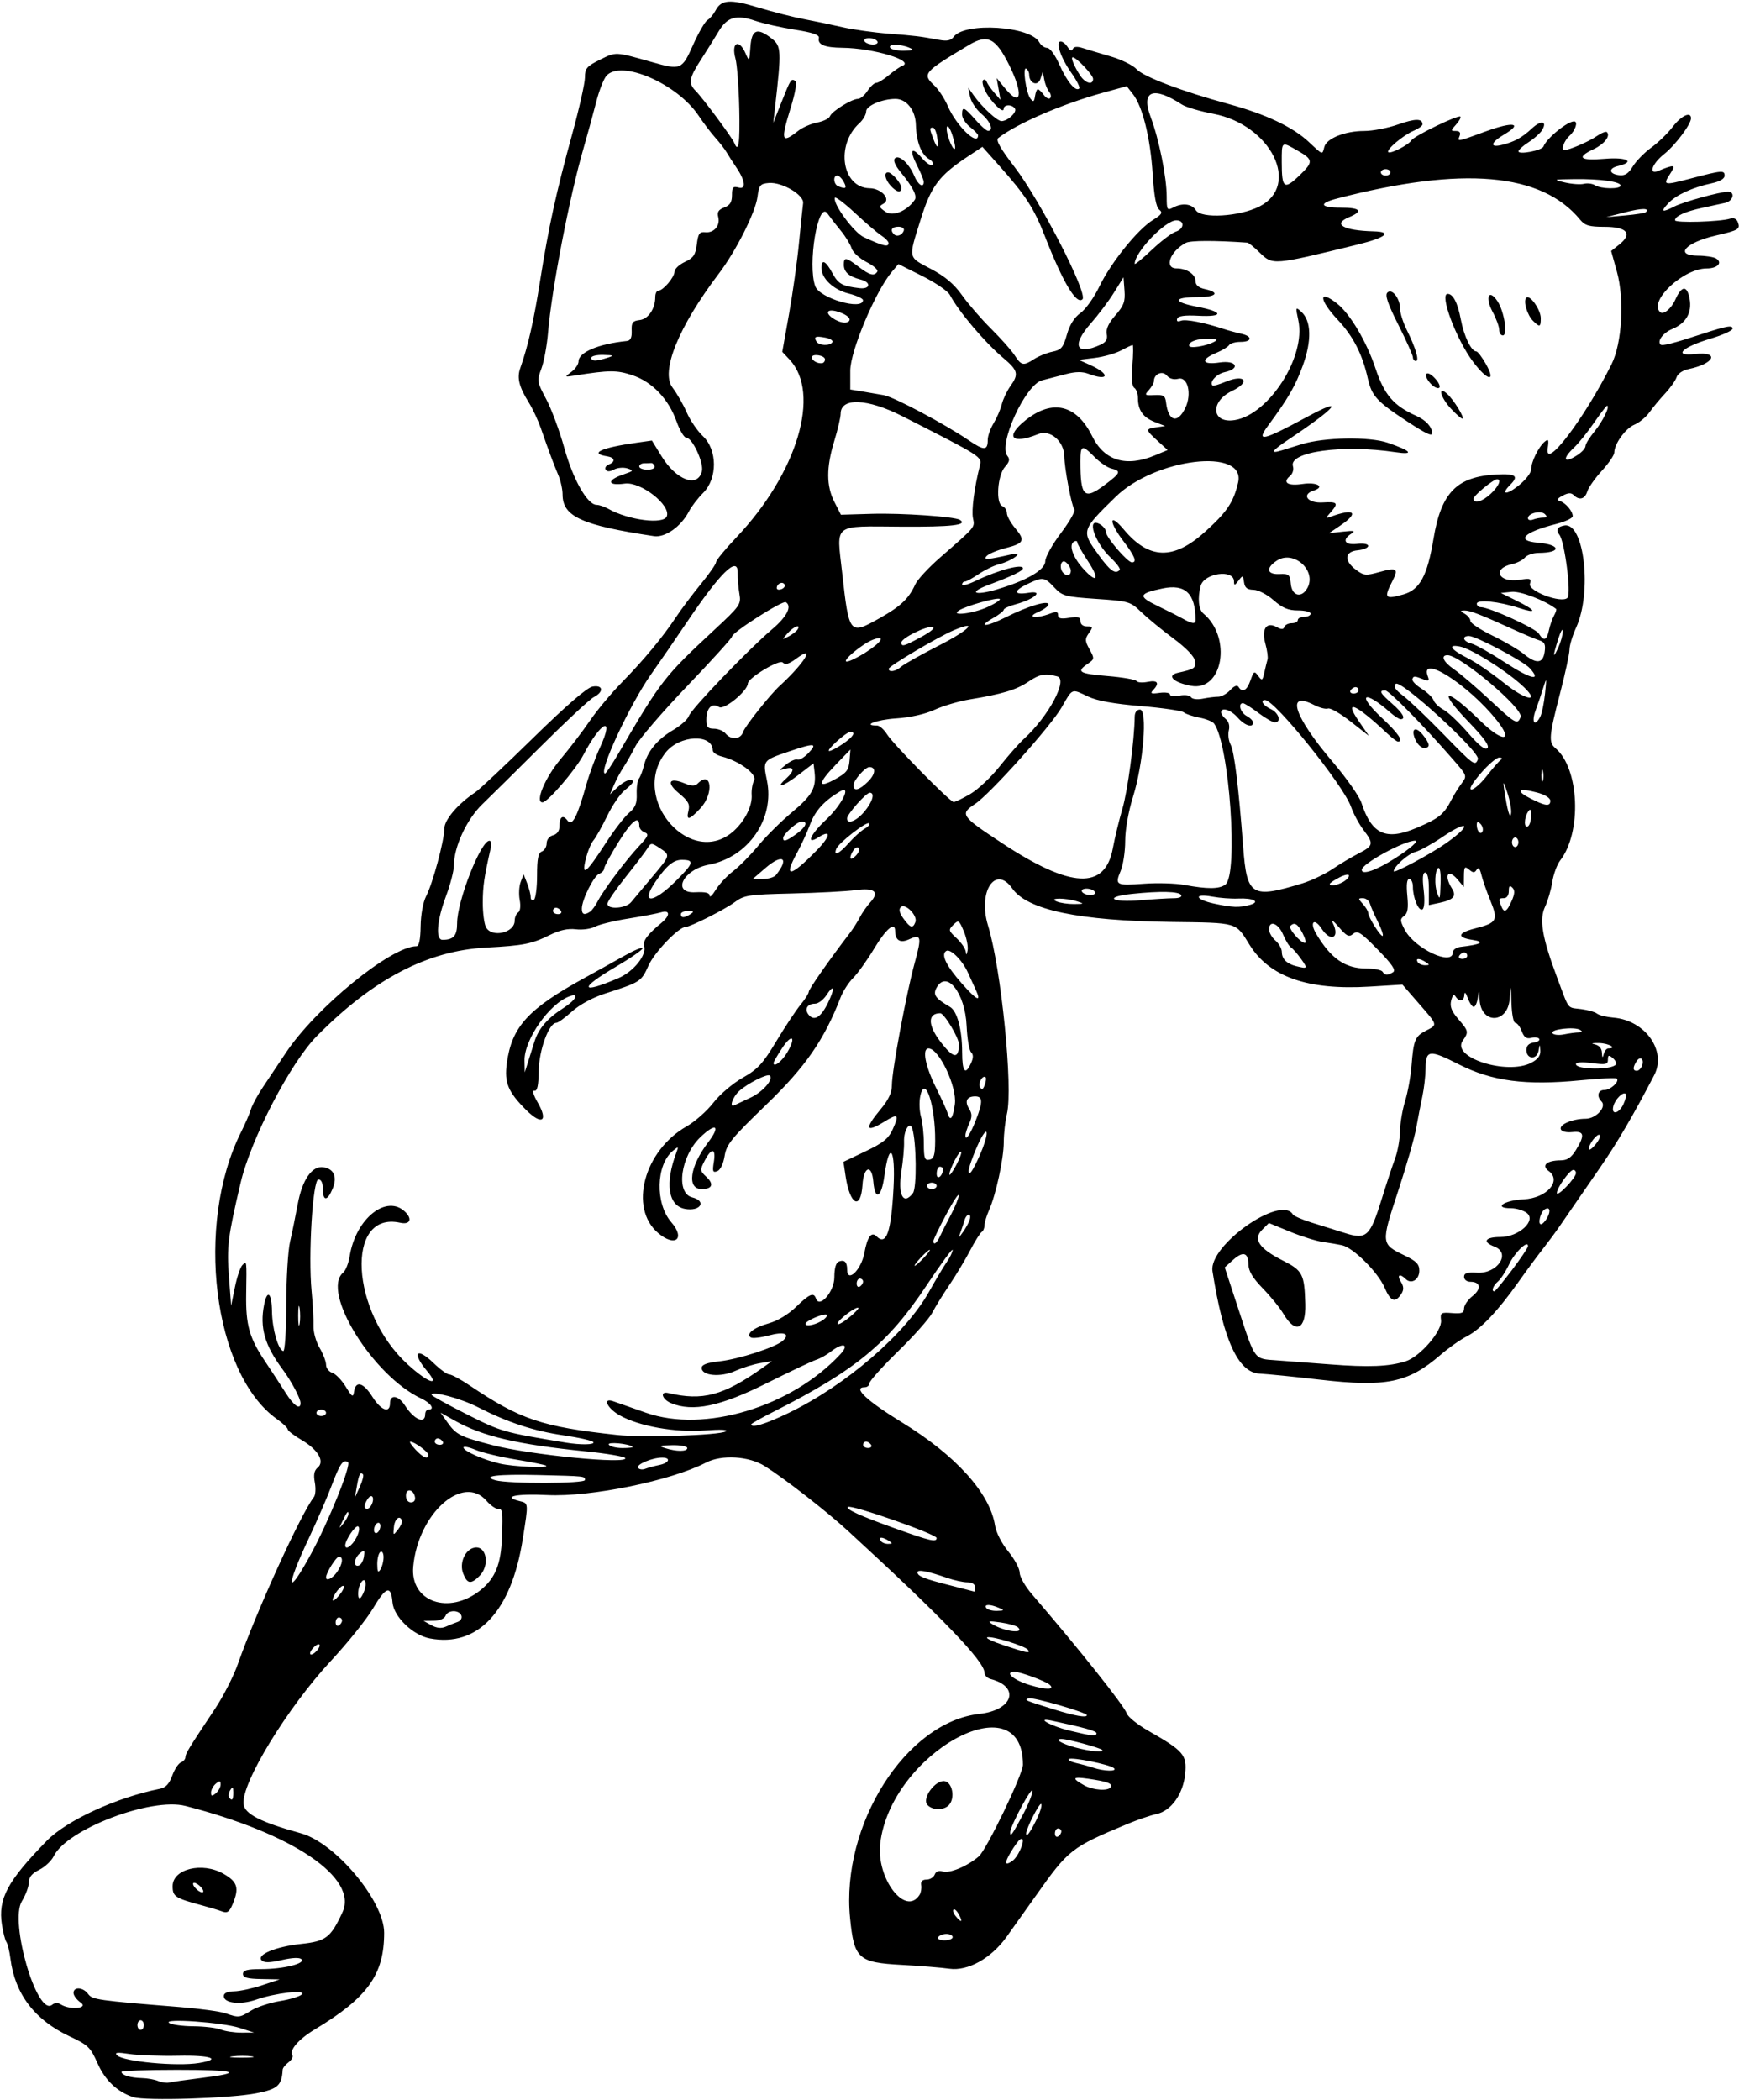 <?xml version="1.0" encoding="UTF-8" standalone="no"?>
<svg id="svg25550" xmlns:rdf="http://www.w3.org/1999/02/22-rdf-syntax-ns#" xmlns="http://www.w3.org/2000/svg" height="615.94" viewBox="0 0 510 615.938" width="510" version="1.1" xmlns:cc="http://creativecommons.org/ns#" xmlns:dc="http://purl.org/dc/elements/1.1/">
<path id="path25560" d="m39.179 615.08c-4.791-1.569-8.337-4.927-10.596-10.034-2.041-4.614-2.756-5.302-8.145-7.824-10.264-4.81-16.06-12.42-17.381-22.83-0.274-2.16-0.805-4.34-1.181-4.86-0.376-0.51-0.968-2.8-1.316-5.08-1.163-7.61 1.573-12.72 13.163-24.6 5.849-5.995 20.487-12.72 33.186-15.247 1.685-0.335 2.734-1.457 3.598-3.848 0.671-1.856 1.816-3.603 2.544-3.883 0.728-0.279 1.323-0.967 1.323-1.529 0-1.042 1.022-2.712 8.714-14.247 2.407-3.609 5.416-9.516 6.686-13.125 5.405-15.359 18.507-44.119 22.282-48.913 0.477-0.605 0.599-2.531 0.271-4.279-0.426-2.268-0.188-3.517 0.829-4.361 2.161-1.793 0.144-5.264-4.713-8.11-2.238-1.312-4.069-2.721-4.069-3.133 0-0.412-1.439-1.772-3.198-3.023-18.644-13.265-24.085-57.067-10.458-84.189 1.19-2.367 2.481-5.359 2.871-6.648s1.994-4.242 3.566-6.562c1.572-2.32 4.53-6.75 6.574-9.844 8.767-13.271 30.94-31.393 38.429-31.409 0.742-0.002 1.151-1.985 1.206-5.859 0.049-3.416 0.718-7.079 1.605-8.789 1.938-3.735 5.342-16.372 5.342-19.83 0-2.599 4.01-7.298 9.119-10.687 1.148-0.762 8.771-7.933 16.94-15.936 9.585-9.39 15.744-14.722 17.366-15.032 3.153-0.603 3.433 1.536 0.403 3.085-1.16 0.593-8.016 6.964-15.234 14.157-7.219 7.193-15.078 14.965-17.465 17.269-4.578 4.42-8.316 12.483-8.316 17.936 0 1.561-1.055 5.641-2.344 9.066-2.645 7.027-3.1 12.746-1.014 12.746 3.255 0 4.295-1.176 4.295-4.857 0-6.521 6.93-24.206 9.486-24.206 0.475 0 0.647 0.949 0.384 2.109-1.936 8.523-2.326 11.186-2.346 15.999-0.013 2.999 0.414 6.268 0.948 7.266 1.698 3.173 8.405 1.646 8.405-1.914 0-0.983 0.46-2.071 1.022-2.418 0.603-0.373 0.788-1.879 0.451-3.675-0.314-1.674-0.184-4.051 0.288-5.283l0.859-2.24 1.034 2.639c0.569 1.452 1.034 3.269 1.034 4.04s0.422 1.14 0.938 0.821c0.516-0.319 0.938-3.521 0.938-7.116 0-4.946 0.342-6.668 1.406-7.076 0.773-0.297 1.406-1.378 1.406-2.402 0-1.074 0.794-2.07 1.875-2.353 1.164-0.304 1.875-1.279 1.875-2.568 0-2.865 1-3.601 2.362-1.739 1.353 1.851 2.862-1.022 5.512-10.495 0.865-3.094 2.687-8.046 4.048-11.005 4.359-9.475 0.29-7.672-4.846 2.147-2.329 4.452-10.547 14.014-12.046 14.014-2.27 0 0.764-7.273 5.275-12.643 2.668-3.176 6.538-8.249 8.601-11.273 2.062-3.025 6.281-8.085 9.375-11.245 6.522-6.662 11.977-13.237 15.942-19.213 1.54-2.32 4.805-6.666 7.257-9.658 2.452-2.992 4.458-5.88 4.458-6.419 0-0.539 2.663-3.787 5.918-7.217 17.92-18.885 24.928-42.293 15.625-52.195l-2.127-2.265 1.974-11.045c1.086-6.075 2.405-15.475 2.931-20.889 0.526-5.414 1.07-10.661 1.208-11.66 0.333-2.408-6.204-6.259-10.061-5.926-2.531 0.218-2.864 0.628-3.326 4.086-0.612 4.586-6.285 15.844-11.34 22.503-11.807 15.556-17.16 28.718-13.585 33.404 1.285 1.685 3.162 4.961 4.17 7.281 1.009 2.32 3.148 5.457 4.754 6.971 4.274 4.03 4.315 12.402 0.08 16.637-1.562 1.562-3.445 4.011-4.185 5.441-2.293 4.434-6.969 7.739-10.255 7.247-21.23-3.2-26.8-5.74-26.8-12.25 0-1.483-0.563-4.026-1.252-5.651-1.367-3.225-2.854-7.218-5.115-13.735-0.805-2.32-2.382-5.695-3.505-7.5-2.902-4.664-3.553-7.272-2.533-10.147 2.257-6.359 3.949-13.8 5.794-25.478 2.518-15.939 4.709-25.959 9.432-43.148 2.058-7.489 3.742-14.97 3.742-16.625 0-2.655 0.524-3.268 4.453-5.214 4.713-2.335 4.36-2.351 15.204 0.722 8.482 2.404 8.786 2.276 12.059-5.045 1.598-3.574 3.491-6.843 4.207-7.266 0.716-0.422 1.785-1.689 2.376-2.814 1.691-3.223 4.238-3.402 12.549-0.883 4.26 1.291 10.276 2.824 13.37 3.406 3.094 0.582 8.156 1.641 11.25 2.352 3.094 0.712 9.211 1.574 13.594 1.915 8.03 0.626 9.144 0.762 14.854 1.823 2.277 0.423 3.431 0.177 4.219-0.897 3.216-4.39 22.569-3.161 25.115 1.596 0.483 0.902 1.52 1.641 2.303 1.641 0.819 0 2.358 2.109 3.618 4.959 2.174 4.917 4.745 8 5.794 6.95 0.3-0.3-0.743-2.364-2.317-4.587-3.113-4.394-4.736-9.198-3.109-9.198 0.546 0 1.46 0.738 2.031 1.641 0.667 1.054 1.203 1.257 1.498 0.567 0.311-0.726 1.28-0.81 2.993-0.259 1.393 0.448 5.063 1.549 8.155 2.446 3.092 0.898 6.499 2.578 7.571 3.735 2.081 2.245 13.349 6.506 27.12 10.255 10.67 2.904 18.676 6.692 23.321 11.033 4.268 3.989 3.986 3.896 4.61 1.508 0.654-2.502 6.083-4.675 11.681-4.675 2.484 0 6.949-0.855 9.922-1.9 5.097-1.791 7.185-1.801 7.185-0.033 0 0.423-1.16 1.261-2.578 1.862-3.068 1.302-8.157 5.586-7.461 6.282 0.622 0.622 5.96-2.107 6.809-3.482 0.797-1.29 13.725-7.547 14.335-6.937 0.245 0.245-0.32 1.293-1.256 2.327-1.608 1.777-1.611 1.881-0.05 1.881 1.083 0 1.466 0.484 1.112 1.406-0.697 1.815-0.959 1.86 7.8-1.336 7.949-2.901 10.884-2.365 5.25 0.959-3.971 2.343-4.364 3.94-0.758 3.078 3.691-0.882 5.968-2.126 8.896-4.856 2.704-2.522 4.62-2.157 2.943 0.56-0.542 0.878-2.304 2.439-3.915 3.471-1.611 1.031-2.946 2.238-2.966 2.683-0.049 1.088 6.907-0.251 7.326-1.411 0.85-2.349 6.967-7.365 8.982-7.365 1.232 0 0.387 2.651-1.345 4.219-1.589 1.438-2.608 4.219-1.546 4.219 1.35 0 7.183-2.497 9.335-3.996 1.448-1.009 2.871-1.595 3.163-1.303 1.123 1.123-0.72 3.493-3.891 5.005-5.19 2.475-4.057 3.441 3.314 2.823 6.502-0.545 9.059 0.891 3.798 2.132-2.807 0.663-2.618 2.297 0.307 2.664 1.782 0.223 2.771-0.397 4.089-2.565 0.956-1.573 3.392-4.058 5.413-5.522s4.856-4.213 6.3-6.107c2.481-3.254 5.343-4.586 5.343-2.487 0 1.78-4.628 7.932-7.949 10.567-3.495 2.772-4.627 6.097-1.66 4.876 4.818-1.984 5.276-1.875 3.501 0.834-2.237 3.414-1.942 3.48 6.108 1.37 9.175-2.404 9.844-2.458 9.844-0.792 0 0.882-1.399 1.706-3.75 2.211-5.698 1.222-10.45 3.409-12.768 5.877-2.379 2.532-1.855 2.801 1.799 0.925 2.647-1.359 13.435-4.325 15.732-4.325 2.168 0 1.514 2.735-0.779 3.256-1.16 0.264-4.167 0.918-6.681 1.455-5.088 1.085-8.084 2.442-8.084 3.662 0 0.84 13.236 0.454 16.152-0.472 1.036-0.329 1.89 0.044 2.25 0.981 0.805 2.098 0.29 2.416-6.409 3.961-9.004 2.077-12.355 5.895-5.196 5.921 2.191 0.008 4.566 0.383 5.276 0.833 1.956 1.239 0.359 2.903-2.785 2.903-6.832 0-17.001 9.475-13.706 12.77 0.962 0.962 3.285-0.904 4.501-3.616 1.865-4.157 3.442-4.272 4.187-0.304 0.766 4.083-1.025 7.23-5.068 8.904-2.678 1.109-4.496 3.515-3.448 4.562 0.491 0.491 3.659-0.314 12.214-3.106 7.213-2.354 8.906-2.648 8.906-1.548 0 0.554-2.904 1.872-6.454 2.929-8.388 2.498-11.168 5.256-4.547 4.512 7.281-0.819 5.755 2.816-1.847 4.4-1.745 0.364-3.239 1.364-3.564 2.388-0.308 0.969-1.816 3.107-3.352 4.752s-3.613 4.141-4.615 5.549c-1.002 1.407-2.993 3.046-4.425 3.64-2.607 1.083-5.884 5.633-5.884 8.17 0 0.743-1.633 3.135-3.628 5.315-1.995 2.18-3.922 4.913-4.282 6.073-0.706 2.276-2.351 2.724-3.99 1.085-0.741-0.741-1.635-0.697-3.232 0.157-1.66 0.888-1.859 1.286-0.804 1.601 1.671 0.499 3.748 2.951 3.748 4.425 0 0.577-2.215 1.613-4.922 2.302-9.485 2.413-11.915 4.911-5.318 5.467 6.804 0.574 7.025 2.963 0.277 2.996-1.613 0.008-3.435 0.62-4.049 1.36-0.614 0.74-2.318 1.61-3.787 1.932-5.988 1.315-3.956 5.585 2.19 4.602 3.213-0.514 3.551-0.386 3.071 1.162-0.662 2.136 9.263 5.857 10.998 4.123 1.178-1.178-0.824-16.652-2.4-18.551-1.111-1.339-0.499-2.372 1.586-2.678 5.748-0.844 8.058 19.632 3.374 29.913-1.077 2.364-1.958 5.282-1.958 6.486s-1.258 7.027-2.796 12.942c-3.218 12.378-3.38 14.286-1.354 15.967 7.027 5.832 7.839 24.656 1.421 32.937-0.922 1.189-1.968 4.034-2.325 6.322-0.357 2.288-1.304 5.538-2.103 7.223-1.785 3.762-0.883 9.042 3.579 20.961 3.608 9.637 2.756 8.535 7.032 9.098 1.967 0.259 4.051 0.857 4.63 1.328 0.579 0.471 2.751 1 4.825 1.176 9.321 0.79 15.645 9.737 11.925 16.87-6.176 11.842-10.842 19.816-15.782 26.966-3.174 4.596-6.708 9.716-7.852 11.38-1.144 1.664-3.043 4.421-4.219 6.128-1.176 1.707-3.404 4.712-4.951 6.678s-4.711 6.257-7.031 9.535c-6.019 8.503-11.104 13.853-15.107 15.895-1.91 0.974-5.369 3.413-7.687 5.419-9.511 8.232-15.919 9.547-35.505 7.288-7.381-0.851-15.319-1.645-17.639-1.764-6.23-0.319-10.614-9.888-13.768-30.054-1.175-7.514 19.977-22.45 23.567-16.64 0.294 0.476 2.745 1.549 5.446 2.384 2.701 0.835 7.13 2.222 9.843 3.082 6.331 2.007 7.373 1.035 10.81-10.082 1.355-4.383 3.095-9.656 3.866-11.719 0.771-2.062 1.425-5.648 1.454-7.969 0.028-2.32 0.702-6.328 1.496-8.906 0.795-2.578 1.643-7.219 1.885-10.312 0.596-7.627 1.034-8.701 4.216-10.347 3.503-1.812 3.586-1.492-2.068-7.992l-4.814-5.534-9.572 0.586c-18.157 1.111-29.431-2.821-35.29-12.309-4.102-6.642-3.256-6.396-22.854-6.65-27.225-0.353-42.285-3.517-46.693-9.809-4.934-7.045-10.171 0.886-7.135 10.806 3.889 12.707 7.395 47.629 5.553 55.312-0.494 2.062-0.909 5.773-0.921 8.245-0.025 4.954-2.29 15.413-4.336 20.022-0.721 1.625-1.312 3.604-1.312 4.398 0 0.794-0.376 1.676-0.835 1.96-0.459 0.284-1.994 2.735-3.409 5.446-1.416 2.711-4.143 7.25-6.061 10.086-1.917 2.836-4.186 6.517-5.041 8.181-0.855 1.664-5.345 6.726-9.977 11.25-4.633 4.524-8.424 8.752-8.425 9.397-0.001 0.645-0.635 1.172-1.408 1.172-3.601 0 0.611 3.958 10.974 10.312 15.794 9.685 25.786 20.767 27.266 30.24 0.319 2.039 1.956 5.237 3.89 7.597 1.837 2.241 3.339 5.039 3.339 6.218s1.582 3.98 3.516 6.226c13.79 16.02 27.21 32.888 27.904 35.074 0.316 0.994 3.184 3.295 6.374 5.113 10.277 5.857 11.285 7.031 10.758 12.521-0.575 5.988-4.124 10.965-8.462 11.87-1.682 0.351-5.589 1.692-8.683 2.982-16.28 6.785-17.102 7.43-26.625 20.91-3.097 4.383-7.006 9.875-8.687 12.206-4.508 6.249-11.318 10.018-16.719 9.255-2.32-0.328-8.571-0.833-13.889-1.121-12.855-0.697-14.037-1.764-15.225-13.752-2.709-27.348 16.394-57.493 37.934-59.859 9.863-1.084 12.063-7.933 3.285-10.228-0.986-0.258-1.792-1.081-1.792-1.829 0-3.334-12.25-16.072-39.91-41.5-6.31-5.801-18.622-15.396-24.524-19.112-4.673-2.942-12.621-3.421-17.23-1.038-10.325 5.339-33.82 10.147-46.546 9.525-9.135-0.447-13.383 0.454-8.235 1.746 2.773 0.696 2.734 0.278 1.024 11.176-3.331 21.228-13.18 31.761-27.234 29.125-4.995-0.937-10.605-6.359-10.965-10.598-0.433-5.094-1.907-4.636-5.696 1.768-1.887 3.189-7.411 10.079-12.275 15.31-12.834 13.801-26.35 35.913-25.718 42.074 0.3 2.927 5.025 5.339 16.846 8.6 10.101 2.787 24.396 19.864 24.399 29.148 0.004 12.29-4.83 19.031-20.343 28.367-4.744 2.855-7.522 6.058-6.579 7.585 0.284 0.459-0.229 1.391-1.14 2.071-0.911 0.68-1.68 1.658-1.709 2.174-0.258 4.618-1.452 5.685-7.732 6.91-7.675 1.497-32.51 2.28-36.005 1.136zm19.833-5.663c12.83-1.572 10.438-2.383-7.027-2.383-8.997 0-16.359 0.271-16.359 0.603-0.002 0.927 2.648 1.734 5.935 1.807 1.634 0.036 3.814 0.424 4.845 0.863 1.031 0.438 2.508 0.636 3.281 0.439 0.773-0.197 4.97-0.795 9.325-1.328zm-0.653-4.391c6.87-1.135 3.456-2.326-6.094-2.125-5.285 0.111-11.719-0.123-14.297-0.52-3.603-0.555-4.444-0.465-3.637 0.391 1.734 1.837 17.567 3.323 24.028 2.255zm15.486-1.943c-1.409-0.214-3.94-0.218-5.625-0.01-1.685 0.209-0.532 0.384 2.561 0.389 3.094 0.006 4.472-0.165 3.064-0.379zm-3.533-8.34c-5.02-1.637-22.74-2.891-20.7-1.465 0.732 0.512 3.921 0.951 7.086 0.975 3.165 0.024 6.785 0.456 8.043 0.958s3.976 0.913 6.039 0.911l3.75-0.004-4.219-1.376zm-28.125-0.843c0-0.773-0.422-1.406-0.938-1.406s-0.938 0.633-0.938 1.406c0 0.773 0.422 1.406 0.938 1.406s0.938-0.633 0.938-1.406zm31.47-4.258c1.704-1.053 5.519-2.308 8.479-2.79 2.96-0.482 5.835-1.362 6.388-1.955 1.37-1.469-7.857-0.403-13.43 1.551-4.555 1.597-9.469 1.048-9.469-1.059 0-0.866 1.066-1.352 3.047-1.389 1.676-0.032 5.367-0.832 8.203-1.779l5.156-1.722-5.391-0.096c-4.124-0.07-5.391-0.43-5.391-1.5 0-1.086 1.226-1.407 5.391-1.411 6.463-0.007 13.037-1.629 11.763-2.904-0.554-0.554-2.705-0.464-5.759 0.241-3.523 0.813-5.159 0.841-5.899 0.102-1.638-1.638 4.096-4.033 11.563-4.831 7.297-0.78 8.66-1.82 12.113-9.243 4.71-10.127-14.446-23.116-46.047-31.224-10.061-2.581-34.764 6.846-38.618 14.738-0.674 1.38-2.587 3.176-4.251 3.99-2.133 1.044-3.032 2.139-3.047 3.713-0.012 1.228-0.927 3.699-2.034 5.49-3.722 6.022 4.471 34.041 8.883 30.379 0.731-0.607 1.672-0.642 2.537-0.095 2.693 1.703 8.266 1.164 5.802-0.561-1.146-0.803-2.084-2.068-2.084-2.812 0-1.884 2.825-1.694 4.274 0.288 1.238 1.693 2.626 1.892 27.133 3.874 5.672 0.459 11.578 1.268 13.125 1.798 3.963 1.358 4.115 1.342 7.564-0.789zm-8.501-29.062c-1.031-0.385-3.773-1.21-6.094-1.834-7.717-2.075-8.438-2.552-8.438-5.574 0-5.083 8.683-7.201 14.92-3.639 4.147 2.369 4.68 4.166 2.658 8.964-0.94 2.231-1.543 2.643-3.047 2.082zm-6.094-6.992c-0.642-0.773-1.589-1.406-2.105-1.406-0.523 0-0.421 0.622 0.23 1.406 0.642 0.773 1.589 1.406 2.105 1.406 0.523 0 0.421-0.622-0.23-1.406zm220.32 14.52c0-0.516-0.819-0.938-1.82-0.938s-2.08 0.422-2.399 0.938c-0.329 0.532 0.459 0.938 1.82 0.938 1.319 0 2.399-0.422 2.399-0.938zm1.832-6.643c-0.576-1.075-1.283-1.718-1.573-1.429-0.29 0.29 0.007 1.169 0.659 1.955 1.685 2.031 2.141 1.768 0.913-0.526zm-11.52-5.779c0.404-0.645 0.614-1.91 0.465-2.812-0.18-1.095 0.34-1.641 1.564-1.641 1.008 0 2.088-0.662 2.398-1.471 0.355-0.925 1.206-1.267 2.293-0.922 2.065 0.655 7.157-1.449 10.626-4.391 2.26-1.92 12.96-24.12 12.96-26.9 0-24.706-38.736-3.353-41.855 23.073-1.214 10.285 7.449 21.598 11.542 15.072zm2.234-26.429c-1.577-1.9 2.387-7.276 5.081-6.891 2.247 0.322 3.144 4.777 1.389 6.892-1.442 1.737-5.027 1.736-6.47-0.002zm24.892 16.571c2.118-1.414 4.412-7.65 2.344-6.372-0.464 0.287-1.715 1.999-2.781 3.805-1.869 3.168-1.726 4.011 0.437 2.567zm14.44-8.71c0-0.485-0.422-0.882-0.938-0.882-0.516 0-0.938 0.658-0.938 1.462 0 0.804 0.422 1.201 0.938 0.882 0.516-0.319 0.938-0.976 0.938-1.462zm-11.28-4.9c1.562-2.927 2.826-6.069 2.808-6.981-0.034-1.747-6.531 10.326-6.531 12.136 0 1.541 0.572 0.748 3.722-5.155zm3.875 1.68c1.157-2.317 1.83-4.486 1.496-4.82-0.489-0.489-4.405 7.194-4.405 8.641 0 1.271 1.065-0.129 2.91-3.821zm-235.42-8.21c-0.011-1.647-0.203-1.811-0.876-0.748-0.474 0.749-0.653 1.698-0.399 2.109 0.813 1.316 1.29 0.807 1.275-1.361zm-3.735-2.34c0-1.144-0.263-1.188-1.406-0.239-0.773 0.642-1.406 1.8-1.406 2.573 0 1.144 0.263 1.188 1.406 0.239 0.773-0.642 1.406-1.8 1.406-2.573zm261.03 0.797c0.661-1.069-0.903-1.657-6.616-2.487-4.637-0.674-4.919-0.157-1.074 1.967 2.533 1.399 6.961 1.698 7.69 0.519zm0.951-5.59c-1.199-1.083-12.511-3.357-13.212-2.655-0.306 0.306 0.654 0.825 2.133 1.153 1.479 0.328 3.743 0.948 5.032 1.378 3.168 1.056 7.17 1.139 6.047 0.125zm-3.45-5.348c-0.652-0.652-10.073-3.196-11.894-3.211-2.304-0.019-0.103 1.352 3.971 2.475 4.239 1.168 8.776 1.589 7.922 0.736zm-1.659-4.903c0-0.644-3.6-1.653-13.125-3.68-5.024-1.069-0.301 1.588 5.176 2.913 6.722 1.625 7.949 1.744 7.949 0.767zm-2.812-5.293c0-0.78-15.923-5.374-17.101-4.934-1.361 0.508-1.235 0.562 7.726 3.333 5.96 1.843 9.375 2.426 9.375 1.601zm-10.934-8.928c-1.197-1.053-8.6-3.785-10.257-3.785-3.155 0-0.428 2.402 4.39 3.867 4.819 1.465 7.581 1.427 5.867-0.082zm-214.07-11.52c0-0.523-0.622-0.421-1.406 0.23-0.773 0.642-1.406 1.589-1.406 2.105 0 0.523 0.622 0.421 1.406-0.23 0.773-0.642 1.406-1.589 1.406-2.105zm207.74 1.305c-0.676-1.094-10.57-4.143-11.951-3.683-0.612 0.204 1.597 1.262 4.908 2.351 6.928 2.279 7.721 2.429 7.043 1.332zm-2.96-6.619c-0.481-0.454-2.773-1.097-5.094-1.43-3.542-0.508-3.923-0.422-2.376 0.532 3.477 2.145 9.567 2.877 7.47 0.898zm-164.3-1.59c0.87-0.301 1.35-1.134 1.072-1.86-0.671-1.748-3.971-1.683-4.652 0.092-0.317 0.826-1.756 1.42-3.486 1.44l-2.947 0.033 2.299 1.273c1.552 0.859 2.923 0.996 4.219 0.42 1.056-0.469 2.629-1.098 3.496-1.398zm-33.92-0.416c0-0.485-0.422-0.882-0.938-0.882s-0.938 0.658-0.938 1.462c0 0.804 0.422 1.201 0.938 0.882 0.516-0.319 0.938-0.976 0.938-1.462zm192.66-3.695c-2.605-1.119-4.442-1.119-3.75 0 0.319 0.516 1.715 0.908 3.102 0.872 2.253-0.059 2.322-0.152 0.648-0.872zm-192.17-6.39c-0.598-0.598-3.236 2.705-3.234 4.049 0.001 0.516 0.842-0.071 1.869-1.305s1.641-2.468 1.365-2.744zm40.083 1.214c4.34-3.463 6.059-7.666 6.321-15.458 0.269-7.991 0.204-8.426-1.248-8.426-0.68 0-2.154-1.055-3.275-2.344-6.958-8.002-20.089 3.789-21.496 19.303-0.935 10.312 10.441 14.311 19.698 6.925zm-5.049-4.9c-1.191-3.071 0.546-7.053 3.31-7.586 3.537-0.681 4.59 5.186 1.486 8.289-2.522 2.522-3.607 2.362-4.796-0.703zm-29.034 5.156c0.933-2.469 0.215-4.298-0.96-2.444-0.89 1.405-1.122 4.553-0.336 4.553 0.274 0 0.858-0.949 1.296-2.109zm179.14-1.172c0-0.855-0.872-1.406-2.226-1.406-1.224 0-3.861-0.569-5.859-1.263-5.814-2.022-8.79-2.586-8.79-1.667 0 1.133 1.978 1.916 9.844 3.896 3.609 0.909 6.668 1.696 6.797 1.749 0.129 0.054 0.234-0.535 0.234-1.309zm-194.67-9.85c5.206-9.587 11.854-26.138 10.768-26.809-1.44-0.89-2.353 0.444-4.878 7.123-1.267 3.351-4.192 10.1-6.5 14.999-7.036 14.933-6.633 18.027 0.61 4.688zm7.58 5.416c1.65-2.356 1.909-4.479 0.546-4.479-0.815 0-3.774 4.742-3.774 6.047 0 1.255 1.896 0.333 3.228-1.568zm13.633-4.3c0.008-1.207-0.4-1.908-0.923-1.585-0.516 0.319-0.931 1.926-0.923 3.571 0.011 2.276 0.232 2.655 0.923 1.585 0.5-0.773 0.915-2.38 0.923-3.571zm-5.755-0.208c0.283-1.943 0.135-2.068-1.172-0.984-1.769 1.468-2.011 4.151-0.324 3.595 0.645-0.212 1.318-1.387 1.496-2.611zm-2.227-5.543c0.849-1.643 1.065-2.983 0.533-3.312-0.756-0.467-3.787 3.979-3.787 5.556 0 1.536 2.019 0.144 3.254-2.244zm156.11 0.89c-1.836-1.187-3.077-1.187-2.344 0 0.319 0.516 1.293 0.931 2.165 0.923 1.366-0.012 1.391-0.14 0.179-0.923zm14.062-0.812c0-1.125-25.191-9.934-26.024-9.101-0.669 0.669 3.668 2.64 13.837 6.287 10.36 3.715 12.188 4.137 12.188 2.815zm-163.12-3.518c0-0.773-0.422-1.145-0.938-0.827-0.516 0.319-0.938 1.212-0.938 1.986 0 0.773 0.422 1.145 0.938 0.827 0.516-0.319 0.938-1.212 0.938-1.986zm6.317-1.562c-0.595-1.785-2.114-0.573-2.354 1.878-0.246 2.507-0.2 2.537 1.185 0.77 0.792-1.01 1.318-2.202 1.17-2.648zm-15.692-1.944c0-1.191-0.433-0.659-1.8 2.21-1.052 2.21-1.033 2.24 0.342 0.524 0.802-1.001 1.458-2.231 1.458-2.734zm6.953-3.08c0.785-2.045-0.257-2.996-1.365-1.245-1.109 1.753-1.132 2.785-0.064 2.785 0.46 0 1.103-0.693 1.428-1.54zm12.569-1.897c-0.456-2.352-2.647-2.675-2.647-0.39 0 1.152 0.605 1.953 1.475 1.953 0.873 0 1.351-0.638 1.172-1.563zm-15.256-6.671c-0.793-0.793-1.185-0.023-1.801 3.547l-0.566 3.281 1.441-3.156c0.793-1.736 1.209-3.388 0.925-3.672zm65.109 1.672c0-1.147 0.226-1.123-13.594-1.461-12.067-0.295-16.933 0.294-12.656 1.533 3.696 1.07 26.25 1.008 26.25-0.072zm21.797-4.402c2.898-0.585 3.513-2.161 0.843-2.161-2.905 0-7.673 2-7.075 2.968 0.309 0.501 1.258 0.641 2.108 0.312 0.85-0.329 2.706-0.832 4.124-1.119zm-33.168 0.218c-0.239-0.239-4.211-1.052-8.828-1.807-4.617-0.755-9.976-2.042-11.91-2.86-1.934-0.818-3.516-1.123-3.516-0.679 0 1.038 5.953 3.66 10.781 4.747 3.94 0.887 14.218 1.344 13.472 0.599zm23.16-2.265c-0.28-0.453-5.473-1.328-11.54-1.945-20.14-2.047-30.113-4.377-38.3-8.947l-4.304-2.403 2.024 2.843c2.587 3.633 3.703 4.196 13.235 6.677 11.084 2.885 40.074 5.699 38.885 3.775zm-57.726-0.943c0-0.858-4.111-3.858-5.287-3.858-0.366 0 0.326 1.055 1.537 2.344 2.248 2.393 3.75 2.999 3.75 1.514zm75.938-1.983c0-0.516-2.004-0.895-4.453-0.844-3.63 0.076-4.02 0.232-2.109 0.844 3.388 1.085 6.562 1.085 6.562 0zm-16.016-0.344c-1.093-0.964-7.555-1.567-6.99-0.653 0.339 0.549 2.138 0.997 3.998 0.997 1.86 0 3.206-0.155 2.992-0.344zm69.93-0.61c-0.319-0.516-0.976-0.938-1.462-0.938-0.485 0-0.882 0.422-0.882 0.938 0 0.516 0.658 0.938 1.462 0.938 0.804 0 1.201-0.422 0.882-0.938zm-125.62-0.938c-0.319-0.516-0.976-0.938-1.462-0.938-0.485 0-0.882 0.422-0.882 0.938 0 0.516 0.658 0.938 1.462 0.938 0.804 0 1.201-0.422 0.882-0.938zm44.16 0.157c-0.265-0.429-4.192-1.325-8.727-1.99-8.831-1.296-16.32-3.762-25.201-8.3-5.037-2.574-13.512-4.826-13.512-3.59 0 0.277 4.633 2.844 10.294 5.704 10.169 5.138 10.791 5.315 29.081 8.317 4.367 0.717 8.55 0.644 8.066-0.14zm38.809-3.131c0.874-0.53-1.432-0.64-6.094-0.289-8.699 0.654-19.273-1.219-24.978-4.425-3.648-2.05-5.157-5.234-1.976-4.169 0.902 0.302 5.227 1.819 9.609 3.371 17.126 6.063 42.754-1.646 57.117-17.181 2.749-2.973 0.701-3.485-2.849-0.712-1.23 0.96-3.158 2.035-4.284 2.388-1.127 0.353-7.666 3.448-14.531 6.877-13.598 6.793-21.652 8.473-28.004 5.842-2.689-1.114-3.397-3.575-0.855-2.976 10.094 2.38 16.158 0.766 27.626-7.357l2.812-1.992-3.503 0.589c-1.927 0.324-5.218 1.357-7.314 2.295-4.286 1.919-9.808 1.419-9.808-0.888 0-0.964 1.522-1.535 5.156-1.935 5.807-0.639 16.646-4.17 18.694-6.091 2.187-2.05 0.308-2.704-4.26-1.483-2.34 0.626-4.668 0.883-5.172 0.572-1.598-0.988 0.859-2.915 5.304-4.159 2.532-0.709 5.711-2.63 7.952-4.804 3.937-3.821 5.205-4.358 5.834-2.471 1.014 3.042 5.397-2.017 5.397-6.23 0-2.65 0.464-4.275 1.315-4.601 1.647-0.632 2.435 0.123 2.435 2.335 0 4.106 4.138 0.137 5.051-4.844 0.864-4.716 2.064-6.385 3.535-4.914 2.908 2.908 4.325-1.093 5.018-14.162 0.617-11.65-1.242-14.105-2.676-3.534-0.876 6.457-2.763 7.431-3.249 1.678-0.441-5.222-2.817-4.521-3.173 0.937-0.495 7.586-3.681 5.971-4.953-2.511l-0.633-4.225 6.459-3.085c5.229-2.497 6.755-3.737 8.011-6.508 1.958-4.321 1.557-4.687-2.434-2.22-5.556 3.434-5.948 2.147-1.111-3.643 2.311-2.766 3.281-4.853 3.281-7.058 0-4.184 4.223-26.854 6.651-35.704 2.161-7.877 1.974-8.677-1.64-7.03-2.594 1.182-4.025 0.31-4.059-2.474-0.035-2.835-2.646-0.652-6.108 5.106-2.062 3.43-4.841 7.324-6.174 8.652s-2.994 3.891-3.692 5.696c-4.823 12.484-10.324 20.42-21.897 31.582-10.175 9.815-11.596 11.567-12.141 14.977-0.366 2.287-1.244 4.102-2.155 4.452-1.3 0.499-1.455 0.081-1.002-2.71 0.662-4.079-0.67-4.274-2.678-0.392-1.429 2.763-1.405 3.001 0.465 4.743 2.314 2.156 1.775 3.598-1.345 3.598-4.425 0-3.508-6.63 1.896-13.715 3.737-4.9 2.279-5.878-2.265-1.519-5.826 5.588-7.323 16.439-2.437 17.665 4.404 1.105 2.408 4.245-2.145 3.374-4.911-0.939-5.889-7.56-2.451-16.587 0.656-1.723 0.574-1.761-1.013-0.469-5.013 4.082-5.293 15.461-0.516 20.965 4.239 4.884 1.14 7.428-3.863 3.171-8.639-7.352-4.139-24.154 8.377-31.273 2.425-1.379 5.946-4.491 7.824-6.914 1.909-2.463 5.704-5.698 8.606-7.336 4.417-2.493 5.887-4.087 9.859-10.693 2.568-4.27 5.761-9.087 7.098-10.705 1.336-1.618 2.429-3.337 2.429-3.82 0-0.754 5.991-9.327 11.981-17.145 0.988-1.289 2.335-3.398 2.993-4.688 0.659-1.289 2.033-3.262 3.054-4.384 2.824-3.103 1.323-4.353-4.313-3.594-2.645 0.356-11.028 0.797-18.63 0.979-12.88 0.308-14.029 0.485-16.875 2.597-2.849 2.114-12.974 7.215-14.322 7.215-2.002 0-9.096 7.362-10.865 11.275-2.172 4.807-2.302 4.891-12.873 8.303-3.569 1.152-7.409 3.243-9.612 5.233-2.018 1.823-4.081 3.314-4.584 3.314-2.143 0-5.068 7.98-5.154 14.062-0.062 4.347-0.423 6.023-1.259 5.848-0.714-0.15-0.336 1.207 0.968 3.473 3.17 5.508 1.208 6.767-3.395 2.179-5.312-5.294-6.441-8.026-5.669-13.707 1.46-10.738 6.213-15.942 22.931-25.104 3.352-1.837 8.52-4.71 11.484-6.385 2.965-1.675 5.391-2.675 5.391-2.222 0 0.453-3.569 2.919-7.931 5.48-10.808 6.346-10.382 8.086 0.804 3.291 4.525-1.94 8.424-6.808 7.58-9.465-0.454-1.432 1.083-3.482 5.057-6.739 2.659-2.18 2.592-3.925-0.119-3.109-1.16 0.349-5.484 1.17-9.609 1.824-4.125 0.654-8.497 1.724-9.716 2.377-1.219 0.653-3.75 0.997-5.625 0.764-2.325-0.289-4.75 0.241-7.628 1.669-5.314 2.637-7.724 3.112-18.75 3.7-17.156 0.915-33.081 9.248-49.589 25.949-7.713 7.804-19.322 30.139-22.342 42.987-3.749 15.947-4.101 18.787-3.43 27.656l0.639 8.438 1.102-5.413c0.606-2.977 1.599-5.909 2.205-6.516 1.294-1.294 1.265-1.517 1.108 8.455-0.145 9.154 0.911 12.908 5.594 19.88 1.905 2.836 4.594 6.949 5.976 9.141 2.387 3.784 4.362 5.143 4.362 3 0-1.371-2.684-6.44-5.188-9.797-5.335-7.153-6.826-12.353-5.476-19.102 0.915-4.574 2.219-3.443 2.298 1.992 0.074 5.128 1.769 11.162 3.275 11.66 0.512 0.169 0.885-5.435 0.903-13.537 0.016-7.604 0.518-15.935 1.115-18.513 0.597-2.578 1.616-7.563 2.264-11.078 1.319-7.152 4.198-11.278 7.525-10.783 3.094 0.461 4.125 2.855 2.706 6.281-1.534 3.703-2.858 3.754-2.858 0.111 0-1.783-0.479-2.812-1.31-2.812-1.666 0-3.021 22.177-2.002 32.756 0.376 3.898 0.626 8.503 0.555 10.231-0.07 1.729 0.732 4.601 1.783 6.382 1.051 1.781 1.911 4.03 1.911 4.997 0 0.967 0.813 2.016 1.807 2.332 0.994 0.315 2.768 2.137 3.943 4.048 1.946 3.166 2.166 3.287 2.477 1.365 0.519-3.207 2.734-2.53 5.367 1.641 2.528 4.005 5.156 4.961 5.156 1.875 0-2.703 2.495-2.305 4.41 0.703 2.589 4.068 5.903 5.516 5.903 2.578 0-0.773 0.422-1.406 0.938-1.406 2.021 0 0.781-1.923-2.109-3.272-14.163-6.612-29.508-31.419-22.851-36.943 0.709-0.589 1.559-2.756 1.888-4.817 1.77-11.071 10.921-18.306 16.322-12.905 2.129 2.129 1.335 3.758-1.525 3.13-16.182-3.554-14.599 26.184 2.212 41.548 5.948 5.436 9.698 6.716 5.678 1.938-4.587-5.451-3.076-7.184 1.982-2.272 1.858 1.805 3.904 3.281 4.547 3.281 0.643 0 3.254 1.403 5.803 3.119 15.049 10.127 21.231 12.212 43.366 14.622 7.652 0.833 29.995 0.113 31.875-1.027zm18.281-5.34c16.986-8.177 34.481-23.275 41.424-35.748 1.866-3.352 4.172-7.214 5.125-8.582 0.953-1.369 1.732-2.979 1.732-3.578 0-0.599-3.453 4.106-7.673 10.457-11.3 17.006-20.675 24.758-44.593 36.878-3.738 1.894-6.797 3.614-6.797 3.822 0 1.187 4.19-0.075 10.781-3.248zm-135.48-0.12c0-0.516-0.633-0.938-1.406-0.938-0.773 0-1.406 0.422-1.406 0.938 0 0.516 0.633 0.938 1.406 0.938 0.773 0 1.406-0.422 1.406-0.938zm316.62-15.116c4.199-1.322 10.74-8.897 10.378-12.019-0.259-2.234-0.039-2.378 3.238-2.122 2.832 0.221 3.516-0.045 3.516-1.371 0-0.905 1.123-2.541 2.495-3.635 2.684-2.14 2.354-4.175-0.675-4.175-1.014 0-1.82-0.64-1.82-1.444 0-1.102 0.909-1.391 3.838-1.218 5.977 0.353 10.03-5.764 5.068-7.651-3.635-1.382-2.77-2.812 1.7-2.812 5.468 0 10.769-4.869 7.731-7.101-1.001-0.735-3.04-1.337-4.531-1.337-5.383 0-2.123-2.335 3.656-2.618 6.771-0.332 11.285-5.426 7.354-8.3-2.254-1.648-0.596-3.107 3.558-3.13 1.91-0.011 3.081-0.816 4.45-3.061 2.676-4.388 2.422-5.589-1.103-5.227-1.771 0.182-3.125-0.165-3.357-0.861-0.464-1.39 3.495-3.053 7.271-3.053 3.053 0 6.26-3.482 4.671-5.071-1.516-1.516-1.059-3.366 0.831-3.366 1.809 0 4.513-2.477 3.648-3.342-0.266-0.266-5.072-0.037-10.68 0.509-16.015 1.559-25.872 0.274-35.56-4.638-8.801-4.462-9.776-4.344-9.834 1.199-0.022 2.161-0.445 5.827-0.94 8.148-0.494 2.32-1.315 6.538-1.823 9.373-0.508 2.835-2.912 11.196-5.343 18.58-5 15.19-4.982 15.365 1.905 18.678 3.5 1.684 4.366 2.573 4.366 4.483 0 2.649-2.357 4.091-4 2.448-1.742-1.742-2.667-1.204-1.405 0.816 0.849 1.36 0.898 2.315 0.175 3.46-1.805 2.861-3.182 2.376-4.952-1.744-1.944-4.527-9.161-11.712-12.497-12.441-1.191-0.26-3.724-0.69-5.63-0.956-1.906-0.266-6.243-1.624-9.639-3.018l-6.174-2.535-1.993 1.993c-2.736 2.736-0.886 5.483 6.061 8.998 5.842 2.956 6.37 3.978 6.608 12.804 0.202 7.473-2.855 8.855-6.378 2.882-1.042-1.766-3.774-5.141-6.072-7.5-2.96-3.039-4.19-5.085-4.219-7.023-0.053-3.543-1.589-3.979-4.566-1.294l-2.388 2.153 4.123 12.573c4.83 14.729 4.451 14.218 10.892 14.671 2.763 0.194 9.875 0.731 15.805 1.192 11.442 0.89 17.327 0.653 22.244-0.895zm-324.38-15.58c-0.215-1.425-0.398-0.482-0.405 2.096-0.007 2.578 0.169 3.744 0.392 2.591s0.228-3.262 0.013-4.688zm153.8 3.254c0.657-0.526 1.042-1.109 0.855-1.296-0.64-0.64-6.268 1.727-6.268 2.636 0 1.021 3.567 0.137 5.413-1.341zm10.066-3.335c-0.581-0.582-6.104 3.603-6.104 4.625 0 0.502 1.457-0.249 3.238-1.67s3.071-2.751 2.866-2.955zm191.68-11.088c2.595-3.429 4.719-6.596 4.719-7.039 0-1.906-3.91 1.864-5.548 5.35-0.985 2.095-2.46 4.364-3.277 5.043-1.395 1.158-2.022 2.879-1.05 2.879 0.241 0 2.561-2.805 5.156-6.234zm-190.29 3.37c0-0.485-0.422-0.882-0.938-0.882-0.516 0-0.938 0.658-0.938 1.462 0 0.804 0.422 1.201 0.938 0.882 0.516-0.319 0.938-0.976 0.938-1.462zm17.812-6.976c1.211-1.289 1.991-2.344 1.733-2.344-0.258 0-1.46 1.055-2.671 2.344s-1.991 2.344-1.733 2.344c0.258 0 1.46-1.055 2.671-2.344zm4.76-6.328c0.53-1.16 1.971-4.008 3.203-6.328s2.253-4.852 2.27-5.625c0.017-0.773-1.646 1.753-3.695 5.614-2.049 3.861-3.725 7.341-3.725 7.734 0 1.398 0.998 0.683 1.947-1.395zm8.649-4.688c0.327-0.902 0.236-1.641-0.204-1.641s-1.011 0.738-1.27 1.641c-0.259 0.902-0.782 2.484-1.162 3.516-0.69 1.875-0.69 1.875 0.675 0 0.751-1.031 1.634-2.613 1.961-3.516zm169.45-0.783c1.104-2.063 0.687-3.294-0.805-2.372-1.203 0.743-2.079 4.327-1.058 4.327 0.449 0 1.288-0.88 1.863-1.955zm-186.04-7.185c1.165-1.544 1.02-15.047-0.203-18.907-0.745-2.35-2.532 0.507-2.415 3.863 0.059 1.7-0.287 5.592-0.769 8.649-1.099 6.98 0.569 10.13 3.387 6.394zm194.44-5.874c0-0.507-0.343-0.923-0.761-0.923-1.075 0-4.869 5.303-4.836 6.759 0.031 1.38 5.598-4.423 5.598-5.836zm-187.5 3.765c0-0.516-0.633-0.938-1.406-0.938-0.773 0-1.406 0.422-1.406 0.938 0 0.516 0.633 0.938 1.406 0.938 0.773 0 1.406-0.422 1.406-0.938zm1.861-4.922c0.008-0.387-0.408-0.703-0.923-0.703-0.516 0-0.931 0.949-0.923 2.109 0.014 2.013 1.804 0.649 1.846-1.406zm5.324-5.081c-0.504-0.504-3.435 5.144-3.435 6.617 0 0.558 0.869-0.607 1.931-2.588s1.739-3.794 1.504-4.029zm5.506 0.929c2.421-5.475 2.706-9.163 0.385-4.987-1.382 2.487-3.663 8.431-3.687 9.607-0.038 1.891 1.169 0.202 3.301-4.62zm-13.121-4.072c0.079-10.481-3.02-19.766-4.379-13.122-0.343 1.675-0.244 4.365 0.218 5.978 0.463 1.613 0.841 5.181 0.841 7.93 0 4.257 0.243 4.949 1.641 4.673 1.317-0.26 1.648-1.335 1.679-5.459zm194.91-1.752c-0.666-0.666-3.243 2.607-3.197 4.061 0.017 0.546 0.871-0.016 1.898-1.25s1.611-2.498 1.298-2.811zm-182.9-4.57c2.015-5.214 1.952-6.778-0.272-6.778-2.471 0-3.166 1.422-1.78 3.642 0.898 1.438 0.905 2.384 0.032 4.301-0.616 1.351-1.12 2.944-1.12 3.538 0 1.808 1.481-0.409 3.14-4.704zm-6.235-4.485c0.683-5.065-4.636-16.355-7.706-16.355-1.997 0-0.982 5.225 2.277 11.719 1.552 3.094 3.061 6.424 3.352 7.4 0.724 2.429 1.521 1.369 2.077-2.763zm196.1-0.07c0.618-1.356 0.907-2.681 0.642-2.946-0.759-0.759-3.088 1.536-3.619 3.567-0.723 2.764 1.661 2.267 2.977-0.621zm-256.1-1.812c3.617-1.665 6.881-5.365 5.74-6.507-0.669-0.669-6.464 2.247-8.982 4.519-1.934 1.746-3.043 5.039-1.406 4.175 0.387-0.204 2.478-1.188 4.648-2.188zm69.047-5.973c-0.81-0.898-2.371 1.732-1.686 2.841 0.544 0.88 0.908 0.718 1.394-0.621 0.362-0.997 0.493-1.996 0.291-2.219zm-132.38-10.38c1.228-3.941 3.803-6.95 8.532-9.968 3.616-2.307 4.792-4.48 1.875-3.465-5.934 2.066-13.42 12.737-13.285 18.938l0.074 3.401 0.891-2.812c0.49-1.547 1.351-4.289 1.913-6.094zm128.07 6.209c0.721-1.582 0.725-2.52 0.013-3.231-0.551-0.551-1.135-4.023-1.298-7.715-0.428-9.694-5.917-16.597-8.846-11.124-1.076 2.011-0.325 3.062 3.985 5.575 2.103 1.226 3.545 6.641 3.551 13.333 0.006 5.713 0.923 6.831 2.595 3.162zm189.13 0.352c0.246-0.398-0.181-1.244-0.949-1.882-1.146-0.951-1.396-0.864-1.396 0.483 0 1.428-0.61 1.561-4.688 1.02-2.834-0.376-4.688-0.262-4.688 0.289 0 1.693 10.678 1.775 11.72 0.09zm7.644 0.43c0.759-1.978-0.508-3.047-1.588-1.339-1.148 1.815-1.125 2.785 0.066 2.785 0.532 0 1.217-0.651 1.522-1.447zm-32.442-0.921c1.9-0.983 2.726-2.083 2.638-3.516-0.127-2.071-0.131-2.07-0.541 0.079-0.511 2.677-3.55 2.418-3.55-0.302 0-1.221 0.731-1.966 2.123-2.164 1.168-0.166 1.906-0.654 1.64-1.084-0.266-0.43-1.319-0.564-2.341-0.297-1.373 0.359-2.1-0.152-2.788-1.963-0.5-1.34-1.35-2.44-1.88-2.44-0.535 0-1.036-2.594-1.13-5.859-0.163-5.653-0.181-5.695-0.525-1.172-0.56 7.377-8.47 7.492-8.822 0.128-0.135-2.834-0.155-2.847-0.531-0.362-0.215 1.418-0.749 2.578-1.188 2.578-0.438 0-1.221-1.16-1.739-2.578-0.593-1.624-0.969-1.971-1.016-0.938-0.086 1.901-1.512 2.168-2.557 0.478-0.486-0.787-0.907-0.408-1.301 1.172-0.435 1.745 0.087 3.112 2.069 5.414 3.056 3.549 3.111 3.816 1.315 6.38-3.438 4.909 12.956 10.165 20.133 6.454zm-218.18-3.089c2.652-4.54 1.365-5.589-1.516-1.236-1.398 2.112-2.541 4.095-2.541 4.407 0 1.448 2.501-0.508 4.057-3.171zm50.304-2.296c0.017-1.912-4.312-9.122-5.477-9.122-3.71 0-3.695 3.425 0.036 8.318 3.806 4.992 5.402 5.227 5.441 0.804zm190.41 1.2c2.781 0 0.254-1.507-2.647-1.578-1.934-0.048-2.566 0.107-1.406 0.342 1.363 0.277 2.148 1.152 2.218 2.473 0.084 1.586 0.205 1.676 0.537 0.404 0.236-0.902 0.82-1.641 1.298-1.641zm-8.623-4.702c1.065-0.01 1.183-0.231 0.394-0.732-1.619-1.029-8.829-0.196-8.127 0.939 0.317 0.514 1.844 0.681 3.393 0.371s3.502-0.57 4.339-0.578zm-220.17-8.699c2.123-4.393 1.801-5.704-0.528-2.15-0.874 1.334-2.359 2.425-3.301 2.425-2.268 0-3.187 1.637-1.835 3.267 1.622 1.955 3.607 0.713 5.663-3.542zm43.256-3.945c-0.602-1.288-1.613-3.502-2.247-4.92-1.599-3.578-5.115-7.09-6.341-6.332-1.636 1.011-0.073 4.281 4.56 9.535 4.493 5.096 5.886 5.69 4.029 1.717zm122.46-5.03c0.893-0.567-0.312-2.34-4.502-6.622-4.928-5.037-5.927-5.678-7.199-4.622-1.263 1.048-1.882 0.753-4.272-2.035-1.538-1.794-2.328-2.34-1.755-1.213 2.245 4.419-0.531 5.875-3.259 1.71-2.143-3.271-3.594-1.901-1.586 1.498 4.303 7.284 8.511 10.213 14.675 10.213 2.324 0 4.486 0.422 4.804 0.938 0.698 1.13 1.474 1.163 3.095 0.135zm-26.981-3.856c-1.09-1.531-2.428-3.059-2.972-3.396-0.544-0.336-1.585-2.037-2.313-3.778-1.395-3.34-4.111-4.33-4.111-1.5 0 0.917 0.844 2.389 1.875 3.272 1.031 0.883 1.875 2.402 1.875 3.375 0 2.01 1.48 3.46 4.219 4.133 3.357 0.825 3.433 0.713 1.426-2.106zm36.542 0.909c-1.836-1.187-3.077-1.187-2.344 0 0.319 0.516 1.293 0.931 2.165 0.923 1.366-0.012 1.391-0.14 0.179-0.923zm7.969-2.891c0-0.73 1.055-1.446 2.344-1.591 5.872-0.658 7.255-1.46 3.485-2.021-4.786-0.713-4.49-2.06 0.746-3.389 6.38-1.62 6.782-2.361 4.428-8.144-1.105-2.713-2.295-6.133-2.645-7.6-0.436-1.827-0.87-2.289-1.379-1.466-0.601 0.973-1.022 0.968-2.22-0.026-1.295-1.075-1.482-0.835-1.509 1.935l-0.031 3.162-1.76-2.109c-2.862-3.431-4.207-1.42-1.717 2.567 1.404 2.248 0.449 3.325-3.727 4.205l-3.047 0.642v-4.762c0-2.934-0.409-4.762-1.067-4.762-0.74 0-0.883 1.562-0.467 5.1 0.361 3.07 0.225 5.331-0.341 5.681-1.104 0.682-2.812-3.342-2.812-6.624 0-1.256-0.476-2.283-1.057-2.283-0.709 0-0.902 1.612-0.586 4.904 0.353 3.678 0.121 5.16-0.928 5.927-1.235 0.903-1.218 1.374 0.144 4.007 2.877 5.563 14.146 10.857 14.146 6.646zm4.219 1.016c0-0.516-0.397-0.938-0.882-0.938s-1.143 0.422-1.462 0.938c-0.319 0.516 0.078 0.938 0.882 0.938s1.462-0.422 1.462-0.938zm-147.63-7.111c-1.397-3.343-1.578-3.459-3.078-1.959s-1.442 1.733 0.963 3.963c1.406 1.304 2.614 3.091 2.684 3.973 0.086 1.085 0.255 0.953 0.521-0.411 0.217-1.107-0.274-3.612-1.091-5.566zm99.348 0.548c-1.45-2.804-2.401-3.38-3.602-2.179-0.694 0.694 2.972 4.991 4.259 4.991 0.439 0 0.144-1.266-0.656-2.812zm22.077-3.364c-1.012-2.017-2.055-4.405-2.319-5.308-0.264-0.902-1.192-1.641-2.061-1.641-1.472 0-1.474 0.118-0.029 1.714 0.853 0.943 1.553 2.103 1.555 2.578 0.006 1.279 3.778 7.239 4.271 6.746 0.233-0.233-0.404-2.073-1.416-4.09zm-135.64 0.062c0.725-1.888-2.995-5.675-4.296-4.373-0.641 0.641-0.382 1.728 0.797 3.345 2.03 2.786 2.744 2.996 3.5 1.028zm-65.97-2.33c1.137-0.735 1.003-0.912-0.703-0.923-1.16-0.008-2.109 0.408-2.109 0.923 0 1.175 0.995 1.175 2.812 0zm-37.969-0.938c-0.319-0.516-0.976-0.938-1.462-0.938-0.485 0-0.882 0.422-0.882 0.938 0 0.516 0.658 0.938 1.462 0.938 0.804 0 1.201-0.422 0.882-0.938zm8.531 0.22c0.567-0.379 1.569-1.744 2.227-3.033 1.669-3.272 8.186-11.98 12.081-16.14 2.759-2.947 3.02-3.576 1.695-4.085-0.861-0.33-1.566-1.163-1.566-1.851 0-3.305-2.114-1.701-6.021 4.567-2.36 3.787-4.292 7.333-4.292 7.879 0 0.546-0.651 1.242-1.446 1.548-1.582 0.607-5.063 7.571-5.096 10.193-0.022 1.748 0.744 2.041 2.417 0.923zm270.26-3.108c0.943-2.131 1.003-3.163 0.229-3.938-0.774-0.774-1.05-0.509-1.05 1.013 0 1.208-0.582 2.062-1.406 2.062-1.578 0-1.641 0.172-0.837 2.267 0.84 2.189 1.635 1.824 3.064-1.405zm-258.22 0.31c0.733-0.902 3.468-4.172 6.076-7.266 5.53-6.559 5.513-6.494 2.266-8.622-2.379-1.559-2.541-1.556-3.516 0.058-0.562 0.931-3.436 4.715-6.388 8.409s-5.377 7.244-5.391 7.889c-0.038 1.785 5.419 1.417 6.952-0.469zm181.45 0.804c3.228-0.898 1.043-2.073-3.459-1.859-1.96 0.093-5.356-0.16-7.547-0.562-5.561-1.021-5.137 0.819 0.469 2.034 5.371 1.165 7.468 1.242 10.537 0.387zm-50.61-1.02c-3.402-1.09-8.629-1.09-6.094 0 1.031 0.443 3.352 0.793 5.156 0.778 2.983-0.025 3.068-0.096 0.938-0.778zm28.322-0.938c1.579 0 2.482-0.395 2.147-0.938-0.665-1.076-6.086-1.204-14.368-0.338-8.482 0.887-6.227 2.604 2.455 1.87 3.872-0.327 8.266-0.595 9.766-0.595zm-146.04-5.058c5.267-5.225 5.538-6.192 1.738-6.192-2.423 0-4.445 1.659-7.607 6.239-4.686 6.788-0.991 6.759 5.869-0.046zm16.791-2.866c1.814-1.384 5.146-4.76 7.404-7.503s6.71-7.155 9.894-9.805c5.861-4.878 7.145-7.172 6.589-11.772l-0.308-2.542-4.517 3.459c-4.527 3.466-6.989 4.133-3.457 0.936 2.492-2.255 2.386-3.554-0.229-2.822-2.069 0.58-2.066 0.556 0.177-1.246 1.257-1.01 2.754-1.657 3.326-1.437 0.572 0.22 2.043-0.668 3.268-1.972 2.714-2.889 1.744-2.952-5.83-0.381-7.625 2.589-7.62 2.583-6.4 8.463 2.337 11.257-5.461 22.548-17.078 24.727-7.536 1.414-10.955 8.439-3.929 8.075 2.926-0.151 4.202 0.151 4.204 0.998 0.002 0.668 0.81-0.107 1.795-1.723 0.985-1.616 3.276-4.071 5.09-5.454zm207.49 3.226c0.091-2.67-0.213-4.467-0.704-4.163-0.977 0.604-1.158 5.131-0.296 7.378 0.801 2.087 0.822 2.02 1-3.215zm-101.41 2.823c-0.319-0.516-1.423-0.938-2.454-0.938s-1.614 0.422-1.296 0.938c0.319 0.516 1.423 0.938 2.454 0.938s1.614-0.422 1.296-0.938zm60.938-2.505c2.578-0.788 6.515-2.666 8.749-4.172s5.714-3.582 7.734-4.613c4.312-2.2 4.436-2.835 1.348-6.885-1.279-1.677-2.917-4.724-3.639-6.773-2.225-6.308-22.337-31.279-25.207-31.299-1.576-0.011-0.55 1.639 1.641 2.637 2.409 1.098 3.265 3.941 1.172 3.894-0.645-0.014-2.829-1.28-4.854-2.812-2.025-1.532-4.029-2.786-4.453-2.786-1.539 0-0.723 2.772 1.105 3.75 1.031 0.552 1.875 1.411 1.875 1.908 0 1.697-2.47 0.909-4.512-1.439-1.981-2.279-4.863-3.18-4.863-1.521 0 0.452 0.629 1.345 1.397 1.982 0.86 0.714 1.19 1.986 0.858 3.309-0.297 1.182-0.059 3.046 0.527 4.142 1.083 2.024 2.34 12.27 3.686 30.057 1.089 14.39 2.434 15.209 17.439 10.62zm-22.671 0.395c3.876-2.85 1.187-41.264-3.308-47.246-0.444-0.591-2.374-1.367-4.289-1.724-1.915-0.358-3.967-1.052-4.56-1.541-0.593-0.49-6.288-1.324-12.656-1.853-7.85-0.652-12.805-1.546-15.39-2.775-4.979-2.368-4.538-2.546-7.786 3.131-3.16 5.522-20.997 25.43-25.391 28.337-4.544 3.006-4.19 3.526 7.781 11.426 20.32 13.41 30.346 13.893 32.62 1.57 0.558-3.023 1.821-8.238 2.806-11.59 1.535-5.221 3.522-20.092 3.6-26.953 0.015-1.319 0.6-2.109 1.559-2.109 2.255 0 0.976 15.903-2.058 25.595-1.357 4.335-2.289 9.598-2.289 12.921 0 3.084-0.597 7.035-1.327 8.781-1.75 4.189-1.422 4.368 6.882 3.768 3.906-0.282 9.21-0.125 11.789 0.35 6.84 1.26 10.217 1.235 12.016-0.088zm34.452-0.736c0.997-0.534 1.813-1.388 1.813-1.899 0-0.511-1.266-0.274-2.812 0.526s-2.812 1.655-2.812 1.899c0 0.756 1.909 0.492 3.812-0.526zm-166.23-2.076c4.002-5.003 1.955-6.404-3.052-2.088l-3.75 3.232 2.932 0.014c1.613 0.007 3.354-0.513 3.87-1.158zm-49.853-9.473c2.383-3.684 5.415-7.614 6.737-8.732 1.861-1.573 2.375-2.831 2.273-5.556-0.073-1.937 0.221-3.975 0.653-4.529 0.432-0.554 1.083-2.247 1.446-3.762 0.992-4.139 3.936-7.742 8.523-10.43 2.263-1.326 4.362-3.192 4.665-4.146 0.638-2.009 17.477-19.558 24.379-25.406 4.412-3.738 5.971-6.804 4.061-7.985-0.952-0.589-15.779 8.887-15.779 10.085 0 0.426-5.941 6.982-13.203 14.569-7.262 7.587-14.067 15.502-15.122 17.588-1.056 2.086-2.623 4.848-3.483 6.137-0.86 1.289-2.108 3.609-2.773 5.156l-1.209 2.812 2.252-2.109c2.123-1.988 4.475-2.798 4.475-1.541 0 0.313-1.084 1.421-2.409 2.463s-3.643 4.442-5.15 7.555c-1.508 3.113-3.317 6.329-4.02 7.146-0.703 0.818-1.72 3.298-2.26 5.511-1.299 5.322 0.131 4.161 5.944-4.826zm61.766 2.278c4.113-4.207 4.412-6.312 0.549-3.868-3.795 2.4-2.429-0.792 2.194-5.129 4.711-4.419 7.663-10.415 4.089-8.305-4.547 2.685-7.228 5.622-8.688 9.517-0.914 2.438-2.656 6.241-3.87 8.451-4.128 7.513-2.033 7.269 5.726-0.666zm169.68 2.262c4.467-2.858 7.066-5.145 5.844-5.145-3.249 0-15.642 6.775-15.642 8.551 0 1.633 4.207 0.171 9.798-3.406zm15.046-4.489c7.731-5.497 6.526-6.981-1.334-1.643-2.998 2.036-6.514 3.968-7.814 4.295-2.102 0.528-6.32 4.305-6.32 5.66 0 0.758 11.107-5.21 15.469-8.312zm-172.37 1.502c-0.384-0.384-1.091-0.078-1.571 0.681-1.443 2.282-1.01 3.297 0.684 1.602 0.872-0.872 1.271-1.899 0.887-2.283zm-2.878-1.514c1.513-1.708 3.591-3.574 4.618-4.148 1.027-0.574 1.624-1.287 1.327-1.584-0.696-0.696-8.977 5.736-9.653 7.498-0.88 2.292 0.837 1.475 3.708-1.766zm196.34-0.177c0-0.773-0.422-1.406-0.938-1.406-0.516 0-0.938 0.633-0.938 1.406 0 0.773 0.422 1.406 0.938 1.406 0.516 0 0.938-0.633 0.938-1.406zm-229.89-3.522c3.146-2.938 5.25-7.257 5.034-10.335-0.1-1.434 0.217-3.354 0.705-4.266 0.971-1.815-4.348-5.747-9.537-7.049-1.411-0.354-2.577-1.163-2.589-1.798-0.099-4.947-9.776-4.486-13.822 0.658-10.738 13.651 7.714 34.459 20.21 22.79zm-13.496-5.784c0.458-1.826-0.093-2.822-2.795-5.049-3.824-3.152-2.921-4.815 1.598-2.943 2.108 0.873 3.075 0.896 3.881 0.09 4.087-4.087 4.849 2.921 0.79 7.266-3.272 3.503-4.239 3.68-3.475 0.637zm31.597 6.899c2.816-2.005 3.551-3.686 1.611-3.686-1.287 0-5.451 3.705-5.451 4.851 0 1.204 0.893 0.934 3.84-1.165zm181.98-1.831c6.616-2.815 7.976-3.929 10.273-8.417 0.66-1.289 1.952-3.353 2.871-4.588 1.654-2.22 1.629-2.293-2.319-6.831-9-10.346-18.931-20.456-20.094-20.456-1.912 0-1.516 0.753 2.041 3.876 3.168 2.782 4.139 4.562 2.487 4.562-0.437 0-1.808-0.892-3.047-1.983-7.731-6.806-9.96-5.406-2.487 1.562 4.845 4.519 6.527 6.984 4.766 6.984-0.344 0-1.715-1.029-3.047-2.287-9.275-8.757-13.063-10.417-8.442-3.701l2.976 4.325-5.408-4.245c-2.974-2.335-5.943-4.04-6.596-3.789-0.653 0.251-2.471-0.207-4.039-1.018-8.514-4.403-5.982 3.32 5.503 16.785 3.969 4.653 7.718 9.998 8.331 11.877 3.036 9.304 7.2 11.188 16.232 7.344zm-0.37-25.765c-1.47-3.225-0.064-4.237 2.128-1.533 2.165 2.67 2.28 3.881 0.368 3.881-0.784 0-1.908-1.056-2.496-2.348zm19.028 24.578c-0.77-0.78-1.05-0.68-1.05 0.38 0 1.864 1.261 3.124 1.727 1.727 0.198-0.593-0.11-1.548-0.684-2.121zm14.88-2.364c-0.011-1.973-0.212-2.216-0.923-1.117-1.197 1.852-1.197 4.959 0 4.219 0.516-0.319 0.931-1.715 0.923-3.102zm-195.54-1.188c2.418-2.874 3.184-5.553 1.587-5.553-1.067 0-6.66 6.325-6.66 7.533 0 1.869 2.732 0.803 5.073-1.98zm188.57-5.57c-1.091-3.293-1.301-3.55-0.959-1.172 0.892 6.211 1.747 9.227 2.059 7.266 0.164-1.031-0.331-3.773-1.099-6.094zm12.603 2.38c0-0.809-1.563-1.791-3.82-2.399-5.444-1.466-6.58-0.651-2.233 1.602 4.578 2.373 6.053 2.567 6.053 0.797zm-170.12-1.98c2.264-1.327 6.136-4.964 8.604-8.082 2.468-3.118 5.699-6.778 7.179-8.134 7.235-6.626 12.975-17.411 9.73-18.281-3.603-0.966-5.197-0.666-8.547 1.608-3.418 2.32-7.691 3.604-17.11 5.142-3.154 0.515-7.795 1.881-10.312 3.036-2.843 1.304-7.152 2.269-11.374 2.547-5.557 0.366-10.085 2.076-5.498 2.076 0.714 0 2.03 1.16 2.924 2.578 1.867 2.961 18.357 19.727 19.517 19.844 0.424 0.043 2.623-1.008 4.888-2.335zm-29.94-3.689c2.179-2.179 2.351-4.211 0.357-4.211-1.248 0-4.669 3.908-4.669 5.333 0 1.909 1.732 1.458 4.312-1.122zm181.44-1.633c1.706-2.191 3.534-4.294 4.063-4.673 0.58-0.415 0.404-0.694-0.445-0.703-0.773-0.008-3.223 2.095-5.443 4.673-2.516 2.922-3.517 4.687-2.657 4.687 0.759 0 2.775-1.793 4.481-3.984zm-186.9-4.465 0.263-3.269-4.247 4.399c-5.357 5.548-5.457 7.188-0.263 4.332 3.371-1.854 4.025-2.695 4.247-5.461zm203.36 3.076c-0.238-0.912-0.448-0.393-0.467 1.154-0.019 1.547 0.175 2.293 0.432 1.659 0.257-0.635 0.272-1.9 0.035-2.812zm-271.14-5.174c12.552-21.489 13.366-22.536 28.348-36.462 7.297-6.783 7.673-7.326 7.145-10.31-0.307-1.732-0.534-4.521-0.504-6.197 0.093-5.203-5.095-0.135-15.118 14.766-2.948 4.383-7.59 11.133-10.315 15-6.279 8.91-15.618 29.062-13.468 29.062 0.269 0 2.03-2.637 3.912-5.859zm252.07 1.661c0.776-2.022-22.683-23.512-24.109-22.086-0.767 0.767-0.176 1.704 2.227 3.532 1.799 1.369 7.067 6.392 11.708 11.162 9.018 9.27 9.359 9.518 10.175 7.392zm-186.26-4.473c3.075-2.093 3.96-3.516 2.189-3.516-1.198 0-7.325 5.561-6.167 5.598 0.484 0.015 2.274-0.922 3.978-2.082zm183.63-6.346c-9.684-10.031-6.852-10.42 3.308-0.454 6.534 6.41 9.982 6.287 4.818-0.171-8.38-10.479-22.79-19.616-20.17-12.789 0.479 1.249 0.234 1.426-1.201 0.868-2.794-1.086-3-1.093-3.35-0.113-0.18 0.505 1.029 1.771 2.688 2.812s3.248 2.565 3.531 3.385c0.283 0.82 1.6 2.071 2.926 2.781 1.326 0.71 4.545 3.753 7.152 6.763 3.27 3.775 5.043 5.172 5.712 4.502 0.67-0.67-1.01-3.023-5.415-7.585zm-212.85 2.802c0.51-1.607 7.84-10.844 10.654-13.425 7.37-6.762 10.792-12.386 4.873-8.011-2.117 1.565-3.171 1.86-3.932 1.099-0.993-0.993-10.156 4.525-10.223 6.156-0.092 2.23-6.94 7.846-8.431 6.915-2.141-1.337-3.731 0.253-3.731 3.732 0 2.139 0.413 2.625 2.229 2.625 1.226 0 2.754 0.633 3.396 1.406 1.665 2.006 4.456 1.738 5.165-0.496zm228-4.357c0.922-2.404-17.654-18.115-21.418-18.115-2.128 0-1.27 1.952 1.787 4.065 1.925 1.33 6.664 5.375 10.532 8.989 7.605 7.106 8.19 7.431 9.1 5.061zm5.759-0.068c0.474-0.902 1.106-3.961 1.405-6.797 0.49-4.659 0.445-4.84-0.462-1.875-0.552 1.805-1.588 4.863-2.301 6.797-1.304 3.532-0.266 4.965 1.359 1.875zm-94.46-5.86c0.947 0 2.537-0.875 3.534-1.946 1.159-1.245 2.037-1.582 2.436-0.938 1.119 1.811 2.465 1.065 3.515-1.948 0.945-2.712 1.131-2.818 2.248-1.291 1.117 1.528 1.267 1.443 1.812-1.028 0.327-1.481 0.744-3.189 0.928-3.795 0.184-0.606-0.09-2.639-0.609-4.517-1.21-4.383 0.222-6.612 3.219-5.008 1.462 0.783 2.058 0.777 2.323-0.02 0.197-0.59 1.166-1.072 2.154-1.072 0.988 0 1.797-0.422 1.797-0.938 0-0.516 0.844-0.938 1.875-0.938s1.875-0.422 1.875-0.938c0-0.516-1.673-0.938-3.717-0.938-2.846 0-4.519-0.704-7.136-3.002-1.931-1.695-4.495-3.021-5.892-3.047-1.86-0.034-2.55-0.587-2.783-2.231-0.294-2.073-0.377-2.097-1.611-0.469-1.131 1.493-1.305 1.517-1.331 0.186-0.07-3.604-8.76-2.398-9.767 1.356-0.951 3.545-0.626 6.935 0.775 8.098 8.463 7.024 5.735 22.971-3.63 21.214-5.183-0.972-7.264-3.061-3.813-3.826 4.918-1.091 5.293-1.353 4.987-3.493-0.186-1.302-2.61-3.813-6.394-6.624-3.352-2.49-7.57-5.954-9.375-7.699-3.176-3.07-3.597-3.194-13.123-3.843-9.196-0.627-10.005-0.846-12.329-3.333-2.905-3.11-3.401-3.179-7.797-1.083-4.326 2.063-4.227 3.341 0.203 2.623 4.673-0.757 1.746 1.88-3.721 3.352-1.95 0.525-3.547 1.255-3.55 1.621-0.003 0.367-1.326 1.418-2.939 2.337-5.057 2.879-2.239 2.772 3.535-0.135 6.505-3.274 12.535-5.082 12.535-3.758 0 0.499-1.371 1.503-3.047 2.232-3.667 1.594-0.597 2.024 3.455 0.483 1.878-0.714 2.405-0.624 2.405 0.41 0 0.99 0.829 1.19 3.281 0.792 2.626-0.426 3.281-0.227 3.281 0.996 0 0.918 0.77 1.529 1.928 1.529 1.767 0 1.814 0.163 0.559 1.955-1.211 1.729-1.19 2.282 0.181 4.768 1.497 2.715 1.477 2.863-0.559 4.253-3.427 2.34-2.538 2.882 5.873 3.583 4.391 0.366 8.204 1.023 8.474 1.46 0.27 0.437 1.74 0.545 3.267 0.24 2.93-0.586 3.557 0.357 1.604 2.413-0.96 1.011-0.62 1.159 1.875 0.819 1.676-0.228 3.047-0.014 3.047 0.477s1.249 0.642 2.776 0.337c1.568-0.314 3.046-0.119 3.395 0.446 0.352 0.57 1.832 0.759 3.435 0.438 1.549-0.31 3.591-0.563 4.537-0.563zm88.642-3.763c-5.159-4.53-14.518-10.318-17.717-10.958-3.897-0.779-2.71 0.925 2.433 3.494 2.212 1.105 6.902 4.319 10.423 7.142 6.979 5.596 11.184 5.875 4.86 0.322zm-47.47 1.88c0-0.516-0.397-0.938-0.882-0.938s-1.143 0.422-1.462 0.938c-0.319 0.516 0.078 0.938 0.882 0.938s1.462-0.422 1.462-0.938zm50.215-6.497c-1.87-2.066-15.793-9.441-17.824-9.441-2.244 0-1.719 1.605 0.726 2.219 1.199 0.301 5.734 2.861 10.078 5.69 7.349 4.785 10.609 5.497 7.021 1.532zm-184.35-0.442c0.814-0.723 5.893-3.568 11.287-6.322 8.71-4.448 11.591-7.499 4.108-4.35-4.484 1.887-19.029 10.501-19.051 11.283-0.033 1.151 2.067 0.8 3.656-0.611zm-10.583-4.074c4.868-3.08 6.218-5.259 2.398-3.872-3.109 1.129-9.495 6.447-7.742 6.447 0.7 0 3.105-1.159 5.344-2.576zm199.29-0.226c0.325-2.216 0.005-2.928-1.534-3.41-1.07-0.334-4.562-1.802-7.759-3.261-9.426-4.301-12.605-5.53-14.222-5.5-1.339 0.025-1.325 0.146 0.114 0.984 0.902 0.526 1.641 1.468 1.641 2.093 0 0.626 2.89 2.543 6.423 4.26 3.533 1.717 7.646 4.122 9.141 5.345 3.764 3.078 5.694 2.919 6.197-0.512zm5.322-6.105c-0.011-1.031-0.619 0.023-1.35 2.344-1.64 5.205-1.611 6.041 0.082 2.344 0.708-1.547 1.279-3.656 1.267-4.688zm-188.07 1.641c2.852-1.552 4.144-2.693 3.244-2.868-1.837-0.356-9.135 3.261-9.135 4.527 0 1.364 0.693 1.169 5.891-1.66zm-36.356-2.114c1.083-1.753-1.115-0.936-2.905 1.079-1.774 1.997-1.772 2.004 0.271 0.932 1.131-0.593 2.317-1.499 2.633-2.011zm220.35 0.239c0.299-1.418 0.969-3.357 1.489-4.31 0.52-0.953 0.811-1.837 0.646-1.966-3.202-2.502-10.438-5.29-13.045-5.027l-3.192 0.322 4.465 2.201c5.966 2.941 6.413 4.013 0.924 2.219-5.929-1.937-12.42-2.6-12.42-1.268 0 0.568 0.527 1.028 1.172 1.024 2.445-0.016 16.015 6.157 16.999 7.733 1.454 2.329 2.333 2.053 2.962-0.929zm-196.3-3.572c6.193-3.475 8.569-5.727 10.482-9.935 0.623-1.371 3.866-4.88 7.206-7.799 10.663-9.316 10.264-8.838 9.707-11.623-0.467-2.335 0.39-8.869 2.009-15.321 0.675-2.688 0.894-2.547-22.684-14.552-10.266-5.226-18.104-5.555-18.122-0.76-0.004 1.057-0.844 4.664-1.868 8.016-2.378 7.787-2.367 13.172 0.035 17.882l1.91 3.744 9.105-0.266c8.649-0.253 24.221 0.814 25.761 1.764 2.481 1.53-2.334 2.09-17.192 1.997-20.296-0.127-18.953-1.16-17.332 13.342 2.054 18.385 2.13 18.478 10.982 13.512zm92.668 0.539c0-7.768-3.005-10.657-9.642-9.271-7.068 1.476-7.321 2.313-1.538 5.098 2.797 1.347 6.141 3.039 7.43 3.76 2.786 1.558 3.75 1.664 3.75 0.414zm-61.032-3.801c2.268-1.029 3.896-2.099 3.616-2.379-0.591-0.591-9.891 2.016-11.959 3.353-2.726 1.762 4.057 0.97 8.343-0.975zm121.97-3.709c4.839-1.362 7.046-5.431 8.861-16.341 2.263-13.598 6.84-18.246 18.561-18.842 5.534-0.282 6.509 0.445 3.984 2.97-2.935 2.935-1.245 3.177 2.344 0.335 2.096-1.66 3.75-3.783 3.75-4.813 0-2.197 2.169-6.611 3.991-8.123 1.077-0.894 1.226-0.559 0.859 1.938-0.993 6.763 10.793-8.746 18.715-24.626 3.08-6.175 3.827-19.062 1.574-27.158l-1.687-6.064 2.395-1.909c3.962-3.159 2.278-5.18-4.317-5.18-4.52 0-5.754-0.362-7.191-2.109-11.304-13.751-34.443-15.758-71.293-6.182-5.521 1.435-4.98 2.667 1.172 2.667 5.731 0 6.604 1.048 2.344 2.812-4.926 2.04-1.654 3.907 7.256 4.139 5.683 0.148 3.547 1.855-4.912 3.924-24.784 6.063-24.699 6.056-28.594 2.249-1.582-1.547-3.179-2.834-3.548-2.859-9.688-0.676-16.712-0.65-18.05 0.066-4.646 2.486-6.458 7.481-2.715 7.481 2.954 0 5.563 1.739 5.563 3.708 0 1.202 0.9 1.965 2.812 2.385 4.544 0.998 3.23 2.344-2.288 2.344-7.207 0-7.231 1.459-0.046 2.814 7.737 1.46 7.929 3.05 0.321 2.647-4.001-0.212-5.889 0.054-6.172 0.867-0.263 0.755 0.131 0.965 1.109 0.59 1.385-0.532 6.763 0.514 12.702 2.469 1.289 0.424 3.504 1.025 4.922 1.335 3.425 0.748 3.301 2.402-0.179 2.402-1.516 0-3.022 0.428-3.345 0.952-0.324 0.523-2.036 1.557-3.805 2.296-4.721 1.973-4.149 3.57 1.002 2.797 4.988-0.748 6.31 1.784 1.485 2.844-2.383 0.523-4.531 2.908-3.526 3.914 0.191 0.191 1.907-0.305 3.813-1.101 5.678-2.373 7.444 0.035 1.948 2.655-6.67 3.181-6.057 9.715 0.804 8.566 10.025-1.679 20.85-18.63 18.608-29.14-0.864-4.05-0.834-4.145 0.835-2.634 2.972 2.689 3.13 8.492 0.432 15.882-2.158 5.912-4.305 9.616-10.182 17.567-3.61 4.884-1.569 4.428 11.329-2.533 11.594-6.257 8.942-2.941-5.197 6.497-5.067 3.382-5.702 4.373-2.086 3.252 1.557-0.482 4.193-1.297 5.858-1.811 6.601-2.036 19.876-2.254 25.229-0.415 6.97 2.395 7.946 3.608 2.212 2.75-15.467-2.314-31.377-0.116-30.024 4.148 0.298 0.94-0.091 2.205-0.882 2.862-2.305 1.913-0.623 2.972 3.691 2.325 4.244-0.636 6.731 0.834 3.269 1.932-3.72 1.181-1.752 3.766 2.653 3.486 4.374-0.278 4.721 0.16 2.309 2.915-1.568 1.791-1.564 1.846 0.087 1.242 6.881-2.516 8.361-1.194 2.852 2.549l-3.389 2.303 4.092-0.452c3.248-0.359 3.754-0.238 2.451 0.59-2.849 1.81-1.968 3.424 1.641 3.002 1.903-0.222 3.281 0.029 3.281 0.598 0 0.539-1.371 1.113-3.047 1.274-3.866 0.373-4.113 3.046-0.528 5.722 2.298 1.715 2.896 1.775 6.824 0.675 5.191-1.453 5.775-1.049 3.852 2.67-2.563 4.955-2.189 5.407 3.212 3.887zm1.406-50.563c-9.16-5.992-10.638-7.585-11.802-12.722-1.646-7.266-4.256-12.365-8.838-17.263-5.558-5.941-5.694-9.092-0.207-4.776 3.824 3.008 8.668 11.173 11.273 19.001 2.593 7.792 5.314 10.967 11.946 13.936 2.874 1.287 4.66 3.247 4.66 5.116 0 0.972-1.803 0.128-7.031-3.292zm12.564-3.915c-3.082-3.3-4-6.978-1.079-4.328 1.958 1.776 5.288 7.239 4.413 7.239-0.338 0-1.838-1.31-3.334-2.912zm-5.972-7.369c-2.464-2.723-1.275-4.261 1.232-1.593 1.189 1.265 1.764 2.546 1.279 2.846-0.485 0.3-1.615-0.264-2.51-1.253zm12.475-6.36c-4.95-6.593-9.95-19.94-7.47-19.94 1.603 0 2.934 2.592 3.872 7.538 0.935 4.93 3.073 9.337 4.529 9.337 0.409 0 1.692 1.688 2.851 3.75 3.039 5.407 0.445 4.925-3.789-0.703zm-17.66-1.33c0-0.59-1.917-4.875-4.26-9.521-3.115-6.177-3.98-8.723-3.218-9.473 1.357-1.336 3.728 1.733 3.728 4.824 0 1.215 0.881 3.982 1.959 6.149 2.634 5.297 3.746 9.095 2.663 9.095-0.48 0-0.872-0.483-0.872-1.074zm25.312-8.081c0-0.91-0.874-3.285-1.942-5.277-2.321-4.331-1.07-6.925 1.47-3.048 1.967 3.002 3.038 9.98 1.533 9.98-0.584 0-1.061-0.745-1.061-1.655zm9.912-2.63c-1.729-1.729-2.925-5.829-1.975-6.775 1.035-1.031 4.251 3.513 4.251 6.007 0 2.635-0.306 2.738-2.275 0.768zm-157.04 78.711c8.641-2.564 13.998-5.705 13.998-8.209 0-1.204 2.081-4.937 4.625-8.297s4.299-6.481 3.901-6.937c-0.794-0.909-2.881-11.907-2.935-15.467-0.068-4.511-4.148-8.007-7.674-6.575-7.743 3.144-9.847 0.842-3.713-4.062 7.88-6.3 14.979-4.611 19.546 4.651 3.576 7.251 9.953 9.186 18.492 5.611l3.65-1.528-2.946-2.691c-3.593-3.282-3.614-3.515-0.368-3.977l2.578-0.367-3.067-1.2c-3.412-1.335-4.902-3.458-4.902-6.98 0-1.292-0.475-2.644-1.056-3.002-0.689-0.426-0.889-2.722-0.577-6.618 0.263-3.281 0.296-5.965 0.071-5.965-0.224 0-1.758 0.72-3.408 1.599-1.65 0.879-5.11 1.859-7.688 2.178l-4.688 0.579 3.451 1.558c5.901 2.663 5.333 4.794-0.669 2.512-1.71-0.65-3.722-0.63-6.389 0.063-2.141 0.557-5.37 1.395-7.174 1.864-4.904 1.273-12.937 18.829-10.151 22.185 0.777 0.936 0.6 1.727-0.71 3.175-2.217 2.449-2.785 10.761-0.788 11.528 0.735 0.282 1.336 1.203 1.336 2.047s1.072 2.809 2.382 4.366c3.082 3.662 2.687 4.516-2.721 5.889-2.454 0.623-4.964 1.669-5.577 2.325-1.145 1.224 0.265 1.126 7.448-0.518 3.775-0.864 0.05 1.967-3.889 2.955-1.47 0.369-4.132 1.661-5.914 2.87-1.782 1.21-3.603 2.199-4.047 2.199-0.444 0-0.807 0.384-0.807 0.852 0 0.469 1.744 0.01 3.876-1.02 6.72-3.23 13.96-5.16 13.96-3.72 0 0.75-3.109 2.247-10.078 4.855-6.168 2.308-4.138 3.289 2.642 1.277zm90.897-0.408c2.737-5.115-4.094-11.18-8.984-7.976-3.321 2.176-2.95 4.107 0.757 3.939 2.786-0.126 3.072 0.122 3.341 2.909 0.346 3.586 3.216 4.249 4.886 1.128zm-153.37-1.007c-0.608-0.983-2.274-0.194-2.274 1.077 0 0.469 0.63 0.611 1.401 0.315 0.77-0.296 1.163-0.922 0.873-1.392zm89.079-6.662c-1.775-2.695-3.227-5.251-3.227-5.68 0-0.429-0.456-0.498-1.014-0.153-1.502 0.929-0.305 4.448 2.638 7.75 4.133 4.638 5.132 3.443 1.603-1.916zm-5.102 2.671c0-0.71-0.633-1.817-1.406-2.458-1.473-1.222-2.204 1.702-0.781 3.125 1.047 1.047 2.188 0.7 2.188-0.666zm14.327-0.223c0.317-0.317-0.861-1.933-2.619-3.591-4.749-4.479-7.242-12.02-3.27-9.894 1.031 0.552 1.875 1.62 1.875 2.374 0 1.522 6.304 8.876 7.609 8.876 1.566 0 0.822-1.867-2.453-6.157-4.435-5.81-4.331-8.733 0.121-3.421 7.318 8.729 14.481 8.94 23.661 0.696 6.508-5.845 8.482-8.776 9.799-14.554 2.35-10.311-24.32-7.151-35.967 4.262-10.074 9.872-10.083 9.906-4.88 17.083 3.332 4.596 4.811 5.641 6.124 4.328zm-132.83-15.74c1.264-3.293-7.656-10.241-12.326-9.601-5.179 0.71-5.413-0.99-0.371-2.699 2.97-1.006 3.061-1.145 1.151-1.757-1.141-0.366-2.908-0.218-3.928 0.327-1.239 0.663-2.047 0.678-2.439 0.045-0.322-0.521 0.074-1.2 0.881-1.509 2.058-0.79 1.824-2.05-0.446-2.406-5.443-0.853-1.835-2.515 8.685-4l4.429-0.625 2.849 4.63c4.312 7.008 10.573 9.334 11.814 4.389 0.622-2.476-2.799-9.849-4.569-9.849-0.642 0-1.927-2.139-2.855-4.753-2.348-6.611-7.163-11.651-12.976-13.581-4.566-1.517-6.731-1.508-16.714 0.069-3.244 0.512-3.258 0.501-1.172-1.035 1.16-0.854 2.109-2.244 2.109-3.088 0-2.664 5.854-5.134 14.179-5.983 1.066-0.109 1.488-1.008 1.406-3.001-0.098-2.408 0.261-2.89 2.334-3.13 2.536-0.294 4.581-3.326 4.581-6.791 0-1.007 0.405-1.831 0.901-1.831 1.381 0 4.721-3.92 4.744-5.567 0.011-0.805 1.382-2.097 3.047-2.87 2.505-1.164 3.107-2.053 3.495-5.156 0.394-3.156 0.788-3.717 2.486-3.543 2.559 0.263 4.448-1.965 3.793-4.472-0.375-1.433 0.08-2.154 1.764-2.794 1.688-0.642 2.269-1.566 2.269-3.611 0-2.336 0.297-2.67 1.982-2.23 2.296 0.6 1.894-2.154-0.907-6.208-0.849-1.228-2.017-3.048-2.597-4.044-0.58-0.996-2.078-2.944-3.331-4.329s-3.463-4.298-4.912-6.473c-6.268-9.405-22.727-16.556-27.041-11.748-0.81 0.902-2.17 4.383-3.022 7.734-0.852 3.352-2.528 9.469-3.724 13.594-4.103 14.149-9.34 41.336-10.384 53.906-0.321 3.867-1.207 8.68-1.968 10.695-1.336 3.535-1.286 3.848 1.412 8.911 1.538 2.886 3.934 9.346 5.324 14.356 2.571 9.268 6.773 16.663 9.469 16.663 0.763 0 2.308 0.523 3.434 1.163 5.866 3.331 16.202 4.66 17.144 2.205zm257.04 0.382c1.103 0 1.236-0.281 0.486-1.031-1.181-1.181-4.969-0.27-4.969 1.194 0 0.536 0.667 0.719 1.483 0.406 0.816-0.313 2.166-0.569 3-0.569zm-15.401-6.987c2.328-2.158 3.25-4.263 1.866-4.263-1.107 0-6.885 4.761-6.885 5.673 0 1.625 2.505 0.921 5.019-1.409zm-113.19-2.623c4.675-3.519 4.891-4.053 1.946-4.792-1.187-0.298-3.402-1.809-4.922-3.357-3.675-3.745-4.169-3.599-4.169 1.234 0 10.384 1.11 11.458 7.145 6.914zm-132.01-5.461c-0.185-0.554-0.642-0.976-1.016-0.938-0.374 0.039-1.312 0.07-2.086 0.07-0.773 0-1.406 0.422-1.406 0.938 0 0.516 1.09 0.938 2.422 0.938 1.332 0 2.271-0.454 2.086-1.008zm270.68-3.319c1.271-0.833 2.311-2.002 2.311-2.599 0-0.597 1.206-2.552 2.68-4.345 2.397-2.916 4.613-7.479 3.633-7.479-0.207 0-1.925 2.249-3.818 4.997-1.893 2.748-4.494 5.986-5.781 7.195-3.714 3.489-3.098 4.9 0.975 2.232zm-173-4.401c0.002-1.13 0.774-3.32 1.716-4.867 0.942-1.547 2.023-4.052 2.403-5.568 0.379-1.515 1.505-3.901 2.502-5.301 2.552-3.585 2.287-4.632-2.114-8.35-5.414-4.574-13.001-13.54-15.602-18.436-0.593-1.117-4.23-3.609-8.083-5.539l-7.005-3.509-1.921 2.258c-4.79 5.641-12.2 23.251-12.2 28.991v5.528l3.516 0.574c1.934 0.316 4.781 0.806 6.328 1.09 2.998 0.549 17.885 8.466 24.845 13.211 4.545 3.099 5.622 3.084 5.627-0.08zm57.969-9.411c1.955-4.08 0.706-9.224-2.071-8.527-1.341 0.336-2.592-0.014-3.362-0.942-1.286-1.549-3.79-0.47-3.79 1.633 0 0.541-0.662 1.715-1.471 2.609-1.369 1.513-1.255 1.615 1.641 1.48 2.666-0.124 3.152 0.19 3.392 2.199 0.666 5.567 3.38 6.31 5.661 1.549zm-105.68-14.22c-0.044-1.205-3.857-1.787-3.857-0.589 0 0.987 1.838 1.98 3.117 1.682 0.425-0.099 0.758-0.591 0.74-1.094zm61.355-0.1c1.284-0.841 3.685-1.806 5.336-2.143 2.605-0.533 3.165-1.194 4.241-5.002 0.82-2.905 2.166-5.047 3.98-6.339 1.507-1.073 4.001-4.568 5.541-7.766 3.36-6.976 11.2-16.73 15.665-19.49 2.671-1.651 2.999-2.182 1.894-3.067-0.913-0.732-1.521-4.037-1.921-10.445-0.653-10.462-2.95-19.801-5.751-23.382l-1.855-2.372-6.77 1.859c-12.051 3.309-25.297 9.021-30.904 13.326-0.799 0.614 0.543 3.005 4.784 8.523 7.506 9.766 21.559 37.125 19.914 38.77-1.746 1.746-5.762-4.979-11.012-18.443-3.243-8.318-5.651-12.025-13.583-20.92l-4.757-5.335-4.217 2.793c-8.54 5.657-10.83 8.709-13.897 18.521-3.644 11.657-3.804 10.89 3.017 14.498 4.165 2.204 6.804 4.436 9.141 7.731 1.806 2.548 5.647 6.978 8.534 9.844 2.888 2.866 5.995 6.372 6.905 7.79 1.924 2.999 2.56 3.115 5.714 1.049zm-125.22-0.35c2.092-0.67 1.966-0.761-1.172-0.844-1.934-0.051-3.516 0.328-3.516 0.844 0 1.073 1.336 1.073 4.688 0zm144.65-3.834c1.644-0.749 2.133-1.59 1.835-3.152-0.276-1.444 0.545-3.215 2.546-5.494 2.469-2.812 2.906-4.001 2.663-7.253l-0.291-3.889-2.812 4.513c-1.547 2.482-4.606 6.546-6.797 9.03-5.718 6.482-4.329 9.519 2.857 6.245zm33.48-0.94c1.006-0.573 0.56-0.81-1.564-0.83-3.561-0.034-5.936 0.775-5.936 2.021 0 0.981 5.112 0.169 7.5-1.191zm-112.1 0.186c0.282-0.457-0.642-1.052-2.054-1.323-2.9-0.557-3.499-0.292-2.606 1.154 0.748 1.21 3.945 1.326 4.66 0.17zm5.008-6.846c-0.455-1.365-5.282-3.077-6.17-2.189-0.888 0.888 2.598 3.302 4.768 3.302 0.976 0 1.607-0.501 1.403-1.113zm3.96-5.491c0-0.478-1.909-1.349-4.243-1.937-4.446-1.119-7.944-4.432-7.944-7.522 0-2.695 1.268-2.084 3.228 1.555 1.701 3.158 2.878 3.812 7.935 4.402 3.203 0.374 3.51-1.724 0.368-2.513-3.43-0.862-4.96-2.211-4.96-4.37 0-2.308 0.621-2.224 4.302 0.584 3.301 2.518 4.639 2.867 5.519 1.442 0.306-0.496-1.115-1.754-3.158-2.797-2.043-1.042-4.013-2.852-4.378-4.02-0.365-1.169-1.767-3.466-3.115-5.105-1.348-1.639-3.147-3.959-3.997-5.156-2.74-3.858-5.879 15.1-3.542 21.395 1.309 3.526 13.994 7.191 13.994 4.044zm91.69-20.056c2.574-0.817 2.716-3.34 0.188-3.34-3.243 0-12.19 9.355-12.19 12.746 0 0.358 2.237-1.464 4.971-4.05 2.734-2.586 5.898-4.996 7.031-5.355zm-84.19 3.331c0-0.456-0.959-1.458-2.131-2.226-1.172-0.768-4.652-3.747-7.734-6.621-3.082-2.873-5.73-4.866-5.885-4.428-0.624 1.761 5.604 10.218 8.506 11.55 5.72 2.626 7.245 2.989 7.245 1.725zm4.473-3.682c0.207-0.622-0.491-1.113-1.582-1.113-1.948 0-2.531 0.984-1.309 2.207 0.869 0.869 2.434 0.276 2.891-1.094zm3.196-8.986c0.778-1.137-0.529-3.726-4.051-8.029-1.705-2.083-2.333-3.57-1.753-4.15 1.185-1.185 4.17 1.514 5.663 5.12 1.105 2.668 2.784 3.736 2.784 1.77 0-0.536-0.873-2.686-1.94-4.778-2.39-4.684-1.67-5.779 1.429-2.173 1.271 1.479 2.641 2.359 3.044 1.956 0.403-0.403-0.025-1.157-0.952-1.676-2.28-1.276-3.76-5.104-3.879-10.036-0.104-4.287-2.743-7.636-6.009-7.625-3.862 0.013-8.568 2.014-8.568 3.643 0 0.927-0.889 2.489-1.975 3.472-7.097 6.418-5.124 18.971 3.001 19.093 3.424 0.051 6.325 3.252 4.084 4.506-1.438 0.804-1.385 1.032 0.549 2.387 2.142 1.5 6.328-0.198 8.572-3.479zm-7.055-4.154c-1.66-1.833-2.06-3.911-0.76-3.911 1.126 0 3.895 3.218 3.895 4.527 0 1.609-1.365 1.341-3.136-0.616zm108.14 6.097c12.251-6.209 3.377-24.001-13.567-27.2-3.871-0.731-7.991-1.949-9.157-2.708-8.449-5.496-12.061-4.061-9.168 3.64 2.476 6.591 4.705 17.68 4.705 23.406 0 3.832 0.147 4.091 1.813 3.199 2.766-1.48 5.551-1.162 6.758 0.771 1.576 2.524 12.763 1.858 18.616-1.109zm113.31 1.68c1.254-1.254-1.114-1.247-6.057 0.02l-5.536 1.419 5.577-0.5c3.067-0.275 5.774-0.697 6.016-0.939zm-235.19-8.875c-0.552-1.031-1.411-1.875-1.908-1.875-1.325 0-1.105 2.575 0.267 3.129 2.247 0.907 2.637 0.608 1.641-1.254zm227.81 1.06c0-1.162-5.952-1.991-13.594-1.893-6.21 0.079-6.361 0.131-2.812 0.966 2.062 0.485 4.597 0.671 5.633 0.414 1.036-0.257 2.512-0.07 3.281 0.416 1.762 1.114 7.492 1.189 7.492 0.098zm-94.029-3.119c3.939-3.818 3.879-4.515-0.617-7.082-4.887-2.791-4.729-2.903-4.729 3.359 0 7.738 0.7 8.225 5.346 3.722zm26.53-0.754c0-0.516-0.633-0.938-1.406-0.938-0.773 0-1.406 0.422-1.406 0.938s0.633 0.938 1.406 0.938c0.773 0 1.406-0.422 1.406-0.938zm-128.49-10.953c-0.651-1.968-1.368-3.03-1.594-2.359-0.453 1.349 1.648 7.067 2.342 6.373 0.24-0.24-0.097-2.046-0.748-4.014zm-62.485-7.95c-0.145-6.272-0.645-12.782-1.11-14.468-1.306-4.731 1.028-5.957 2.952-1.551 1.1 2.519 1.133 2.477 1.434-1.875 0.358-5.162 1.998-5.794 6.287-2.421 2.772 2.18 2.835 3.513 0.952 19.999l-0.535 4.688 2.402-6.041c2.721-6.844 2.829-7.01 4.064-6.247 0.538 0.333-0.003 3.481-1.344 7.828-3.019 9.783-2.736 10.677 2.156 6.828 1.294-1.018 3.82-2.126 5.613-2.462 1.794-0.336 3.476-1.172 3.739-1.856 0.561-1.461 6.421-5.081 8.225-5.081 0.685 0 1.936-1.055 2.78-2.344 0.845-1.289 1.992-2.344 2.551-2.344s2.22-1.014 3.694-2.254c1.473-1.24 3.222-2.453 3.885-2.695 4.044-1.479-8.339-5.252-17.543-5.345-5.173-0.052-7.278-0.935-6.846-2.871 0.205-0.918-1.774-1.6-7.089-2.441-4.055-0.642-9.28-1.817-11.611-2.611-5.518-1.88-8.18-1.113-10.676 3.079-1.12 1.88-3.447 5.599-5.172 8.264-3.549 5.483-3.806 7.007-1.558 9.255 2.039 2.039 10.67 13.667 11.28 15.196 1.272 3.192 1.711 0.14 1.471-10.231zm58.05 8.59c-0.23-1.546-0.79-2.812-1.25-2.812-1.046 0-1.039 0.269 0.083 3.22 1.216 3.198 1.667 3.04 1.161-0.408zm11.99-0.568c0-0.313-1.055-1.398-2.344-2.412s-2.344-2.657-2.344-3.651c0-2.508 0.569-2.292 3.876 1.474 1.585 1.805 3.259 3.281 3.721 3.281 1.782 0 0.716-2.751-1.93-4.977-1.524-1.282-3.019-3.535-3.323-5.005l-0.552-2.674 1.67 2.344c2.432 3.413 6.88 7.505 8.121 7.47 1.833-0.051 4.574-2.606 3.924-3.658-0.828-1.341-3.32-1.278-3.32 0.083 0 1.565-3.7-2.018-5.321-5.152-0.759-1.467-1.08-2.945-0.713-3.284 0.366-0.339 0.842-0.128 1.056 0.469 0.214 0.597 1.214 2.036 2.222 3.198l1.833 2.113-0.565-3.198-0.565-3.198 2.501 3.047c4.706 5.734 5.426 1.681 1.207-6.797-4.006-8.049-6.359-9.228-11.857-5.94-13.396 8.013-13.767 8.452-10.074 11.922 1.224 1.149 2.988 3.86 3.921 6.023 2.492 5.776 8.854 11.899 8.854 8.521zm17.53-13.494c0.294 0 1.074 0.738 1.733 1.639 0.659 0.902 1.504 1.334 1.878 0.96 0.373-0.373 0.237-1.216-0.302-1.873-0.54-0.657-1.179-2.249-1.421-3.538l-0.44-2.344-0.702 2.129c-0.752 2.28-3.286 1.315-3.286-1.251 0-0.68-0.382-1.472-0.848-1.76-1.174-0.725-0.092 7.12 1.209 8.771 0.863 1.095 1.098 0.972 1.345-0.703 0.17-1.117 0.54-2.03 0.83-2.03zm16.21-3.05c0-1.132-4.91-6.325-5.979-6.325-0.675 0 0.437 2.698 2.22 5.391 1.51 2.28 3.759 2.839 3.759 0.934zm-53.9-9.138c-2.633-1.131-6.324-1.131-5.625 0 0.319 0.516 2.136 0.908 4.04 0.872 2.789-0.053 3.096-0.222 1.585-0.872zm-9.375-1.875c-0.319-0.516-1.423-0.938-2.454-0.938s-1.614 0.422-1.296 0.938c0.319 0.516 1.423 0.938 2.454 0.938s1.614-0.422 1.296-0.938z"/>
</svg>
